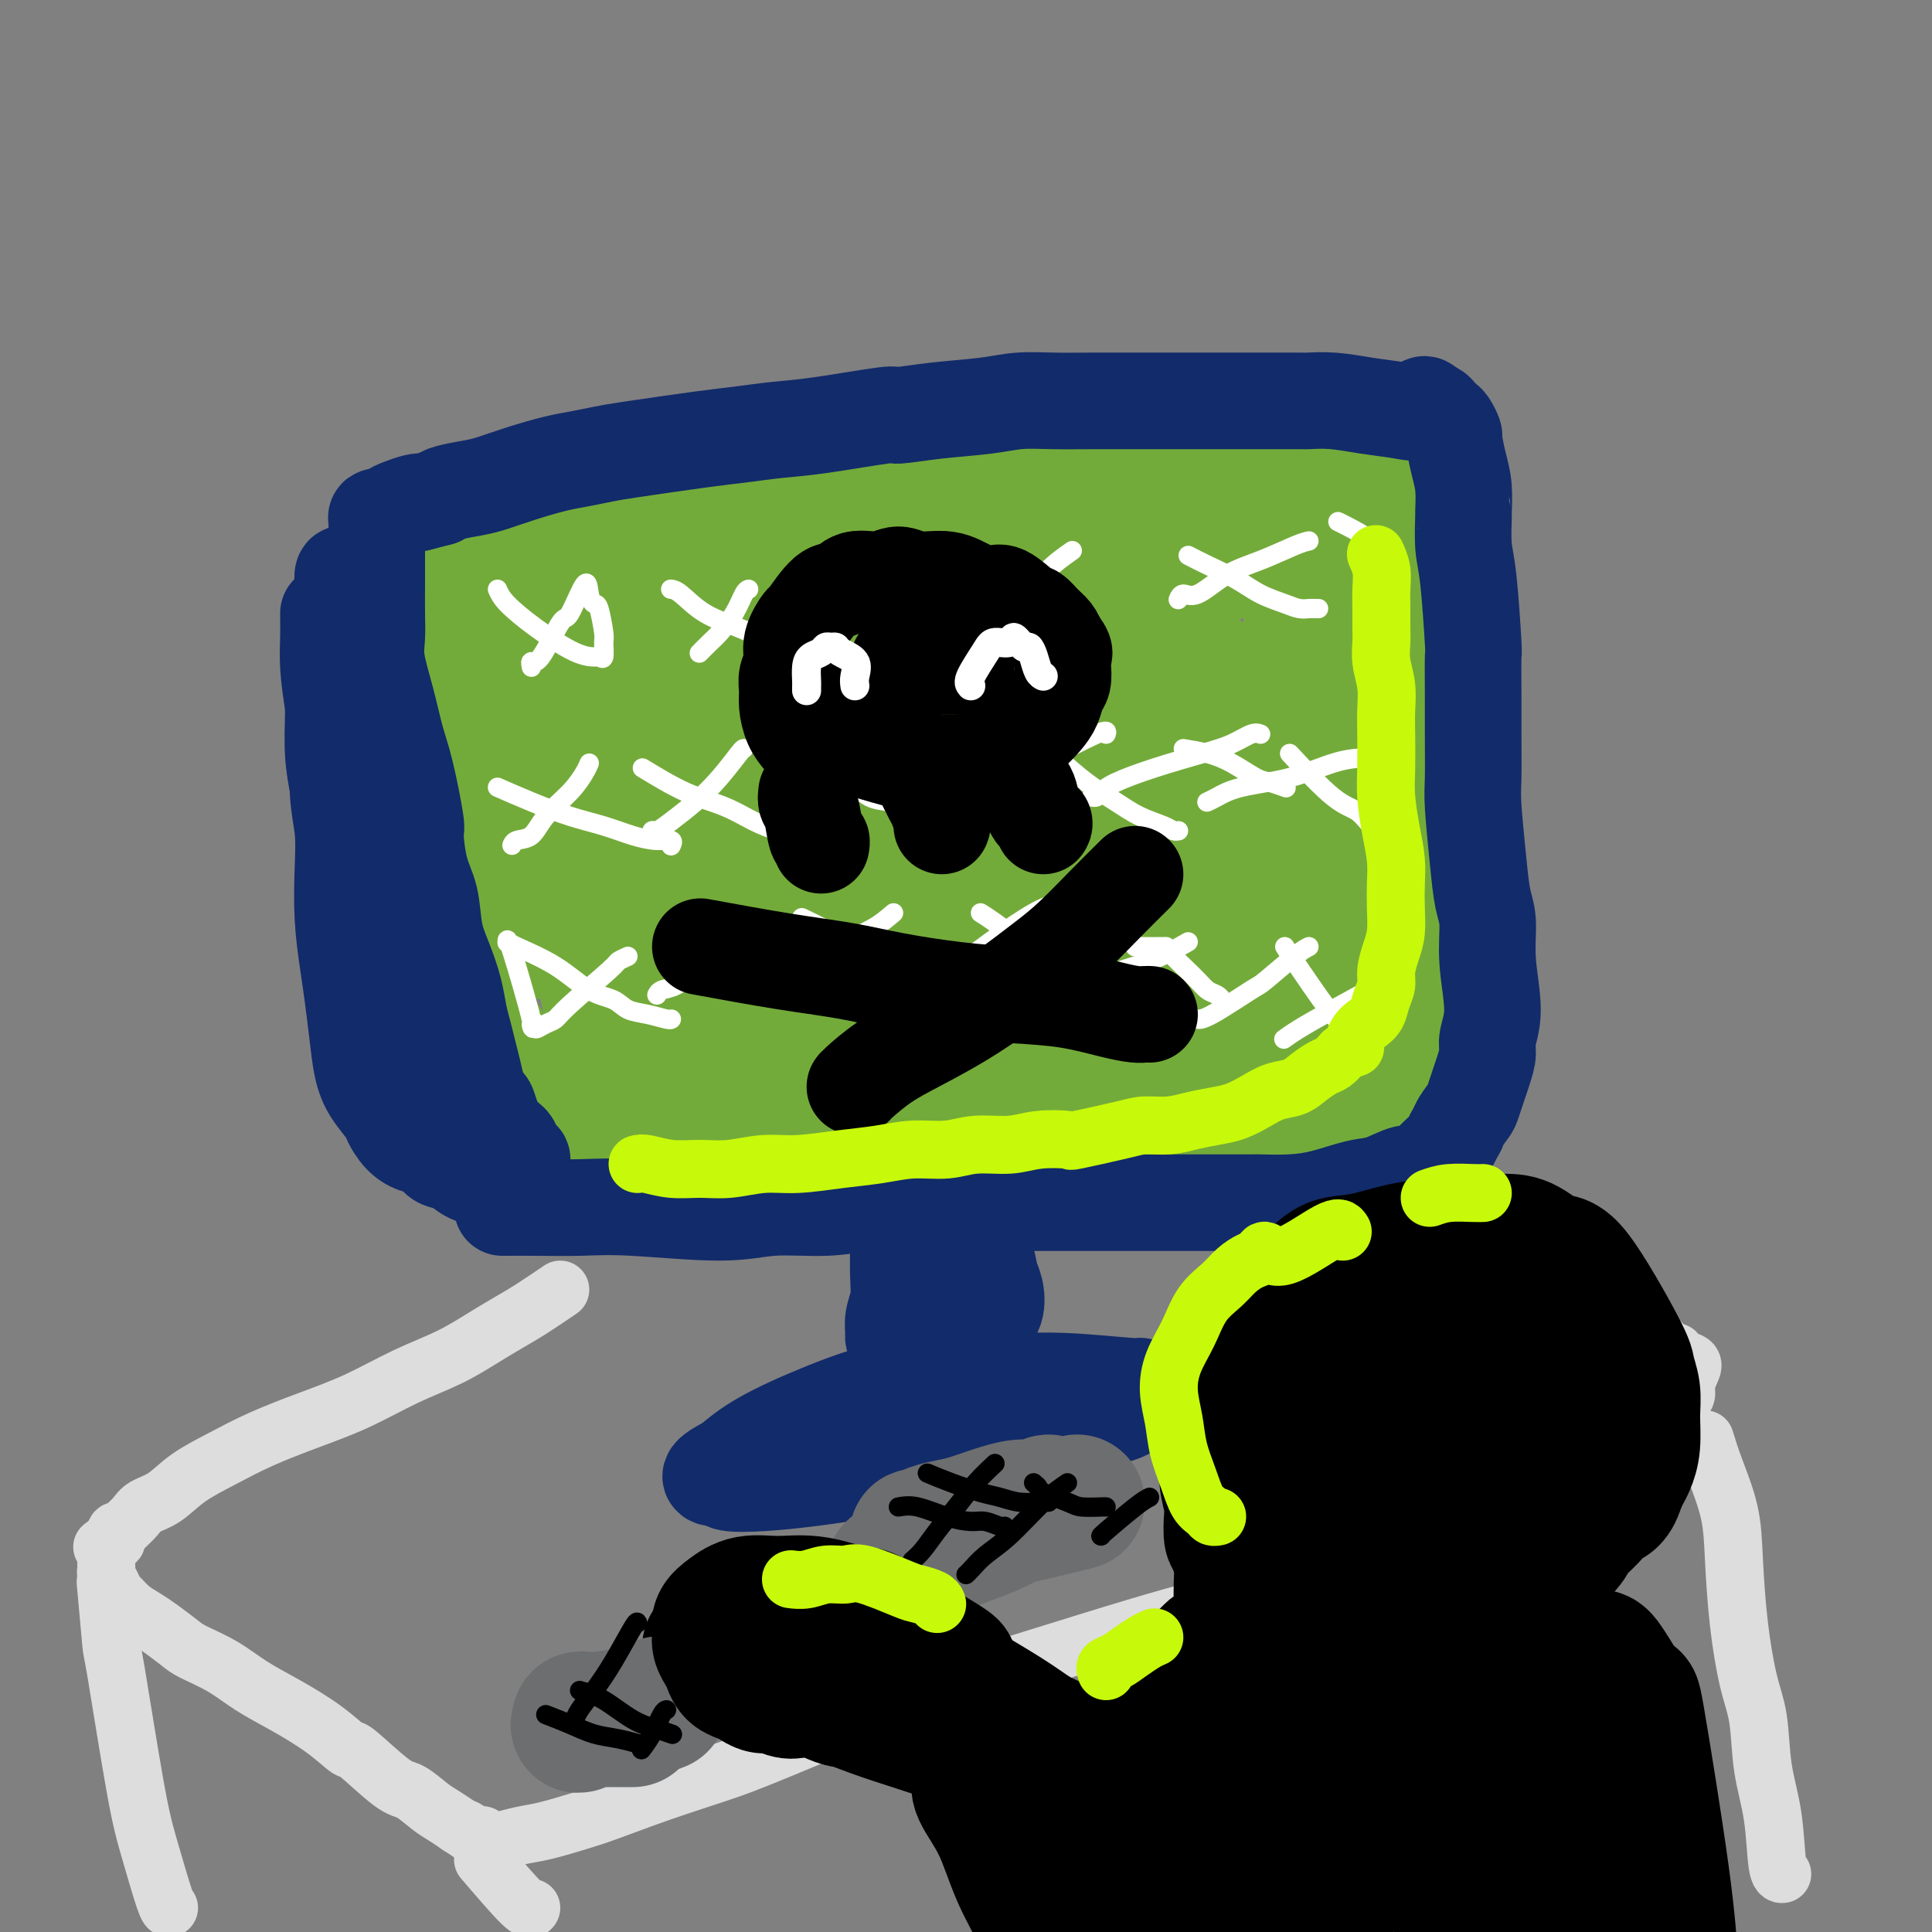 <svg viewBox='0 0 400 400' version='1.1' xmlns='http://www.w3.org/2000/svg' xmlns:xlink='http://www.w3.org/1999/xlink'><rect x="0" y="0" width="400" height="400" fill="#808080" stroke="none"/><g fill='none' stroke='rgb(115,171,58)' stroke-width='28' stroke-linecap='round' stroke-linejoin='round'><path d='M85,190c-0.008,-1.246 -0.016,-2.493 0,-4c0.016,-1.507 0.057,-3.275 0,-6c-0.057,-2.725 -0.212,-6.409 0,-11c0.212,-4.591 0.793,-10.091 1,-14c0.207,-3.909 0.042,-6.227 0,-9c-0.042,-2.773 0.041,-6.002 0,-9c-0.041,-2.998 -0.204,-5.767 0,-8c0.204,-2.233 0.776,-3.932 1,-6c0.224,-2.068 0.100,-4.504 0,-6c-0.100,-1.496 -0.177,-2.050 0,-3c0.177,-0.950 0.609,-2.295 1,-3c0.391,-0.705 0.741,-0.770 1,-1c0.259,-0.230 0.428,-0.625 1,-1c0.572,-0.375 1.546,-0.730 3,-1c1.454,-0.270 3.389,-0.457 7,-1c3.611,-0.543 8.899,-1.444 14,-2c5.101,-0.556 10.017,-0.768 16,-1c5.983,-0.232 13.034,-0.486 21,-1c7.966,-0.514 16.846,-1.290 25,-2c8.154,-0.710 15.582,-1.356 23,-2c7.418,-0.644 14.825,-1.286 21,-2c6.175,-0.714 11.119,-1.501 16,-2c4.881,-0.499 9.699,-0.711 14,-1c4.301,-0.289 8.086,-0.654 11,-1c2.914,-0.346 4.957,-0.673 7,-1'/><path d='M268,92c28.568,-2.450 10.988,-0.075 5,1c-5.988,1.075 -0.383,0.849 2,1c2.383,0.151 1.545,0.680 2,1c0.455,0.320 2.205,0.431 3,1c0.795,0.569 0.637,1.597 1,2c0.363,0.403 1.249,0.179 2,1c0.751,0.821 1.367,2.685 2,4c0.633,1.315 1.283,2.082 2,4c0.717,1.918 1.501,4.989 2,8c0.499,3.011 0.712,5.963 1,10c0.288,4.037 0.652,9.157 1,14c0.348,4.843 0.682,9.407 1,14c0.318,4.593 0.620,9.216 1,13c0.380,3.784 0.838,6.731 1,10c0.162,3.269 0.030,6.862 0,10c-0.030,3.138 0.044,5.821 0,8c-0.044,2.179 -0.207,3.854 0,6c0.207,2.146 0.784,4.764 1,6c0.216,1.236 0.072,1.090 0,3c-0.072,1.910 -0.072,5.874 0,8c0.072,2.126 0.215,2.412 0,3c-0.215,0.588 -0.789,1.477 -1,2c-0.211,0.523 -0.061,0.680 0,1c0.061,0.320 0.031,0.804 0,1c-0.031,0.196 -0.065,0.103 0,0c0.065,-0.103 0.228,-0.217 -1,0c-1.228,0.217 -3.848,0.765 -6,1c-2.152,0.235 -3.834,0.156 -9,1c-5.166,0.844 -13.814,2.612 -19,3c-5.186,0.388 -6.910,-0.603 -11,-1c-4.090,-0.397 -10.545,-0.198 -17,0'/><path d='M231,228c-8.060,-0.155 -14.210,-0.041 -20,0c-5.790,0.041 -11.221,0.011 -17,0c-5.779,-0.011 -11.906,-0.002 -18,0c-6.094,0.002 -12.156,-0.004 -17,0c-4.844,0.004 -8.470,0.016 -12,0c-3.530,-0.016 -6.964,-0.060 -10,0c-3.036,0.060 -5.673,0.224 -8,0c-2.327,-0.224 -4.345,-0.838 -6,-1c-1.655,-0.162 -2.946,0.127 -4,0c-1.054,-0.127 -1.872,-0.670 -3,-1c-1.128,-0.330 -2.566,-0.447 -4,-1c-1.434,-0.553 -2.862,-1.544 -4,-2c-1.138,-0.456 -1.985,-0.378 -3,-1c-1.015,-0.622 -2.197,-1.944 -3,-3c-0.803,-1.056 -1.227,-1.847 -2,-3c-0.773,-1.153 -1.895,-2.667 -3,-4c-1.105,-1.333 -2.191,-2.485 -3,-4c-0.809,-1.515 -1.339,-3.393 -2,-5c-0.661,-1.607 -1.451,-2.944 -2,-5c-0.549,-2.056 -0.856,-4.830 -1,-7c-0.144,-2.170 -0.127,-3.736 0,-7c0.127,-3.264 0.362,-8.227 1,-11c0.638,-2.773 1.680,-3.356 3,-5c1.320,-1.644 2.918,-4.350 5,-7c2.082,-2.650 4.649,-5.246 10,-8c5.351,-2.754 13.488,-5.666 23,-7c9.512,-1.334 20.400,-1.089 30,-1c9.600,0.089 17.913,0.024 26,0c8.087,-0.024 15.946,-0.006 24,0c8.054,0.006 16.301,0.002 22,0c5.699,-0.002 8.849,-0.001 12,0'/><path d='M245,145c19.467,-0.166 11.134,-0.082 8,0c-3.134,0.082 -1.068,0.162 1,0c2.068,-0.162 4.140,-0.565 -1,0c-5.140,0.565 -17.492,2.097 -24,3c-6.508,0.903 -7.173,1.177 -14,3c-6.827,1.823 -19.817,5.196 -37,11c-17.183,5.804 -38.559,14.038 -50,19c-11.441,4.962 -12.946,6.653 -14,8c-1.054,1.347 -1.658,2.351 -2,3c-0.342,0.649 -0.424,0.942 3,1c3.424,0.058 10.352,-0.121 15,0c4.648,0.121 7.014,0.540 15,0c7.986,-0.540 21.590,-2.040 33,-3c11.410,-0.960 20.626,-1.379 29,-2c8.374,-0.621 15.908,-1.443 22,-2c6.092,-0.557 10.743,-0.847 16,-1c5.257,-0.153 11.119,-0.168 10,0c-1.119,0.168 -9.218,0.518 -21,2c-11.782,1.482 -27.248,4.096 -40,6c-12.752,1.904 -22.789,3.098 -30,4c-7.211,0.902 -11.594,1.512 -15,2c-3.406,0.488 -5.835,0.854 -7,1c-1.165,0.146 -1.065,0.071 -1,0c0.065,-0.071 0.096,-0.140 1,0c0.904,0.140 2.681,0.488 7,1c4.319,0.512 11.178,1.189 19,2c7.822,0.811 16.606,1.757 25,2c8.394,0.243 16.398,-0.216 24,0c7.602,0.216 14.801,1.108 22,2'/><path d='M239,207c17.935,1.293 14.273,1.026 15,1c0.727,-0.026 5.845,0.189 10,0c4.155,-0.189 7.348,-0.783 10,-1c2.652,-0.217 4.764,-0.056 6,0c1.236,0.056 1.597,0.009 2,0c0.403,-0.009 0.849,0.022 1,0c0.151,-0.022 0.007,-0.096 0,0c-0.007,0.096 0.125,0.361 0,0c-0.125,-0.361 -0.505,-1.349 -1,-2c-0.495,-0.651 -1.103,-0.965 -2,-2c-0.897,-1.035 -2.082,-2.790 -3,-5c-0.918,-2.210 -1.570,-4.875 -2,-8c-0.430,-3.125 -0.639,-6.710 -1,-10c-0.361,-3.290 -0.873,-6.285 -1,-11c-0.127,-4.715 0.130,-11.149 0,-17c-0.130,-5.851 -0.647,-11.118 -1,-16c-0.353,-4.882 -0.541,-9.377 -1,-13c-0.459,-3.623 -1.187,-6.373 -2,-9c-0.813,-2.627 -1.709,-5.132 -2,-6c-0.291,-0.868 0.024,-0.099 0,0c-0.024,0.099 -0.388,-0.471 -2,0c-1.612,0.471 -4.473,1.985 -8,4c-3.527,2.015 -7.722,4.533 -13,7c-5.278,2.467 -11.640,4.885 -18,7c-6.360,2.115 -12.718,3.927 -20,6c-7.282,2.073 -15.488,4.406 -24,6c-8.512,1.594 -17.331,2.449 -26,3c-8.669,0.551 -17.190,0.797 -23,1c-5.810,0.203 -8.910,0.362 -11,0c-2.090,-0.362 -3.168,-1.246 -4,-2c-0.832,-0.754 -1.416,-1.377 -2,-2'/><path d='M116,138c-0.989,-1.067 -0.462,-1.735 0,-2c0.462,-0.265 0.857,-0.125 2,-1c1.143,-0.875 3.033,-2.763 10,-5c6.967,-2.237 19.012,-4.824 30,-7c10.988,-2.176 20.920,-3.942 30,-5c9.080,-1.058 17.309,-1.409 25,-2c7.691,-0.591 14.843,-1.421 20,-2c5.157,-0.579 8.319,-0.906 10,-1c1.681,-0.094 1.882,0.044 2,0c0.118,-0.044 0.152,-0.269 0,0c-0.152,0.269 -0.491,1.033 -5,2c-4.509,0.967 -13.189,2.137 -22,3c-8.811,0.863 -17.752,1.418 -30,2c-12.248,0.582 -27.803,1.189 -41,2c-13.197,0.811 -24.035,1.825 -31,3c-6.965,1.175 -10.058,2.511 -12,3c-1.942,0.489 -2.732,0.131 -3,0c-0.268,-0.131 -0.014,-0.037 0,0c0.014,0.037 -0.211,0.016 3,0c3.211,-0.016 9.858,-0.026 17,0c7.142,0.026 14.779,0.087 27,1c12.221,0.913 29.025,2.679 39,4c9.975,1.321 13.120,2.199 19,3c5.880,0.801 14.495,1.526 19,2c4.505,0.474 4.901,0.697 8,1c3.099,0.303 8.902,0.686 12,1c3.098,0.314 3.490,0.558 4,1c0.510,0.442 1.137,1.080 2,1c0.863,-0.080 1.961,-0.880 -1,0c-2.961,0.880 -9.980,3.440 -17,6'/><path d='M233,148c-4.454,1.661 -7.591,2.314 -14,4c-6.409,1.686 -16.092,4.406 -27,7c-10.908,2.594 -23.043,5.063 -34,8c-10.957,2.937 -20.736,6.341 -28,9c-7.264,2.659 -12.012,4.573 -15,6c-2.988,1.427 -4.217,2.366 -5,3c-0.783,0.634 -1.119,0.963 -1,1c0.119,0.037 0.693,-0.217 2,0c1.307,0.217 3.346,0.903 10,1c6.654,0.097 17.924,-0.397 28,-1c10.076,-0.603 18.957,-1.314 28,-2c9.043,-0.686 18.248,-1.346 27,-2c8.752,-0.654 17.051,-1.303 24,-2c6.949,-0.697 12.548,-1.442 18,-2c5.452,-0.558 10.757,-0.927 15,-1c4.243,-0.073 7.424,0.152 9,0c1.576,-0.152 1.546,-0.682 2,-1c0.454,-0.318 1.393,-0.425 0,0c-1.393,0.425 -5.116,1.381 -10,2c-4.884,0.619 -10.927,0.902 -19,2c-8.073,1.098 -18.175,3.011 -29,5c-10.825,1.989 -22.372,4.053 -32,6c-9.628,1.947 -17.336,3.775 -24,5c-6.664,1.225 -12.284,1.845 -17,3c-4.716,1.155 -8.529,2.845 -11,4c-2.471,1.155 -3.598,1.773 -4,2c-0.402,0.227 -0.077,0.061 0,0c0.077,-0.061 -0.095,-0.016 0,0c0.095,0.016 0.456,0.005 4,0c3.544,-0.005 10.272,-0.002 17,0'/><path d='M147,205c6.844,-0.002 13.456,-0.008 20,0c6.544,0.008 13.022,0.028 18,0c4.978,-0.028 8.458,-0.106 12,0c3.542,0.106 7.146,0.396 10,0c2.854,-0.396 4.960,-1.477 7,-2c2.040,-0.523 4.016,-0.489 5,-1c0.984,-0.511 0.975,-1.569 1,-2c0.025,-0.431 0.082,-0.235 -1,-1c-1.082,-0.765 -3.305,-2.489 -8,-4c-4.695,-1.511 -11.862,-2.807 -20,-4c-8.138,-1.193 -17.249,-2.281 -26,-3c-8.751,-0.719 -17.144,-1.067 -24,-1c-6.856,0.067 -12.177,0.550 -17,1c-4.823,0.450 -9.149,0.867 -12,1c-2.851,0.133 -4.228,-0.019 -5,0c-0.772,0.019 -0.939,0.210 -1,0c-0.061,-0.210 -0.016,-0.819 0,-1c0.016,-0.181 0.002,0.066 0,-1c-0.002,-1.066 0.008,-3.446 1,-6c0.992,-2.554 2.966,-5.283 5,-8c2.034,-2.717 4.128,-5.422 7,-8c2.872,-2.578 6.523,-5.030 10,-7c3.477,-1.970 6.781,-3.459 12,-5c5.219,-1.541 12.353,-3.135 20,-4c7.647,-0.865 15.805,-1.002 24,-1c8.195,0.002 16.426,0.143 24,0c7.574,-0.143 14.491,-0.569 20,-1c5.509,-0.431 9.611,-0.868 14,-1c4.389,-0.132 9.066,0.041 13,0c3.934,-0.041 7.124,-0.298 9,0c1.876,0.298 2.438,1.149 3,2'/><path d='M268,148c16.895,-0.146 5.632,-0.011 1,1c-4.632,1.011 -2.633,2.899 -4,5c-1.367,2.101 -6.098,4.417 -11,7c-4.902,2.583 -9.973,5.434 -16,8c-6.027,2.566 -13.010,4.848 -20,7c-6.990,2.152 -13.989,4.176 -20,6c-6.011,1.824 -11.035,3.449 -14,4c-2.965,0.551 -3.871,0.027 -4,0c-0.129,-0.027 0.519,0.444 1,0c0.481,-0.444 0.793,-1.802 3,-3c2.207,-1.198 6.307,-2.236 11,-4c4.693,-1.764 9.980,-4.254 15,-6c5.020,-1.746 9.775,-2.746 14,-4c4.225,-1.254 7.921,-2.760 11,-4c3.079,-1.240 5.543,-2.213 8,-3c2.457,-0.787 4.908,-1.388 7,-2c2.092,-0.612 3.826,-1.236 5,-2c1.174,-0.764 1.787,-1.669 2,-2c0.213,-0.331 0.027,-0.088 0,0c-0.027,0.088 0.105,0.023 0,0c-0.105,-0.023 -0.449,-0.002 -1,0c-0.551,0.002 -1.311,-0.013 -3,0c-1.689,0.013 -4.308,0.055 -7,0c-2.692,-0.055 -5.455,-0.207 -7,0c-1.545,0.207 -1.870,0.773 -2,1c-0.130,0.227 -0.065,0.113 0,0'/></g>
<g fill='none' stroke='rgb(255,255,255)' stroke-width='4' stroke-linecap='round' stroke-linejoin='round'><path d='M103,122c0.376,0.845 0.751,1.691 2,3c1.249,1.309 3.371,3.082 6,5c2.629,1.918 5.766,3.981 8,5c2.234,1.019 3.565,0.995 4,1c0.435,0.005 -0.026,0.041 0,0c0.026,-0.041 0.540,-0.159 1,0c0.460,0.159 0.867,0.594 1,0c0.133,-0.594 -0.006,-2.216 0,-3c0.006,-0.784 0.158,-0.732 0,-2c-0.158,-1.268 -0.627,-3.858 -1,-5c-0.373,-1.142 -0.650,-0.835 -1,-1c-0.350,-0.165 -0.772,-0.803 -1,-2c-0.228,-1.197 -0.261,-2.952 -1,-2c-0.739,0.952 -2.184,4.613 -3,6c-0.816,1.387 -1.003,0.502 -2,2c-0.997,1.498 -2.803,5.381 -4,7c-1.197,1.619 -1.784,0.974 -2,1c-0.216,0.026 -0.062,0.722 0,1c0.062,0.278 0.031,0.139 0,0'/><path d='M139,122c-0.123,-0.012 -0.245,-0.024 0,0c0.245,0.024 0.859,0.083 2,1c1.141,0.917 2.811,2.690 5,4c2.189,1.310 4.898,2.155 7,3c2.102,0.845 3.596,1.691 5,2c1.404,0.309 2.716,0.083 4,0c1.284,-0.083 2.538,-0.022 3,0c0.462,0.022 0.132,0.006 0,0c-0.132,-0.006 -0.066,-0.003 0,0'/><path d='M155,122c-0.275,0.079 -0.550,0.158 -1,1c-0.450,0.842 -1.074,2.447 -2,4c-0.926,1.553 -2.156,3.056 -3,4c-0.844,0.944 -1.304,1.331 -2,2c-0.696,0.669 -1.627,1.620 -2,2c-0.373,0.380 -0.186,0.190 0,0'/><path d='M165,122c0.087,0.251 0.175,0.502 1,1c0.825,0.498 2.388,1.244 4,2c1.612,0.756 3.272,1.523 5,2c1.728,0.477 3.525,0.664 5,1c1.475,0.336 2.630,0.822 4,1c1.370,0.178 2.955,0.048 4,0c1.045,-0.048 1.551,-0.013 2,0c0.449,0.013 0.843,0.004 1,0c0.157,-0.004 0.079,-0.002 0,0'/><path d='M184,119c-2.136,2.113 -4.271,4.226 -6,6c-1.729,1.774 -3.051,3.207 -4,4c-0.949,0.793 -1.525,0.944 -2,1c-0.475,0.056 -0.850,0.016 -1,0c-0.150,-0.016 -0.075,-0.008 0,0'/><path d='M187,119c3.551,1.412 7.102,2.823 10,4c2.898,1.177 5.145,2.119 8,3c2.855,0.881 6.320,1.700 9,2c2.680,0.300 4.574,0.080 6,0c1.426,-0.080 2.382,-0.022 3,0c0.618,0.022 0.897,0.006 1,0c0.103,-0.006 0.029,-0.002 0,0c-0.029,0.002 -0.015,0.001 0,0'/><path d='M213,118c0.582,0.394 1.164,0.788 2,2c0.836,1.212 1.927,3.243 3,5c1.073,1.757 2.130,3.241 3,5c0.870,1.759 1.554,3.792 2,5c0.446,1.208 0.656,1.592 1,2c0.344,0.408 0.823,0.841 1,1c0.177,0.159 0.050,0.046 0,0c-0.050,-0.046 -0.025,-0.023 0,0'/><path d='M222,114c-1.745,1.223 -3.491,2.446 -5,4c-1.509,1.554 -2.783,3.439 -4,5c-1.217,1.561 -2.379,2.797 -3,4c-0.621,1.203 -0.703,2.374 -1,3c-0.297,0.626 -0.811,0.707 -1,1c-0.189,0.293 -0.054,0.798 0,1c0.054,0.202 0.027,0.101 0,0'/><path d='M246,115c1.128,0.583 2.255,1.165 4,2c1.745,0.835 4.106,1.922 6,3c1.894,1.078 3.319,2.145 5,3c1.681,0.855 3.617,1.497 5,2c1.383,0.503 2.213,0.867 3,1c0.787,0.133 1.530,0.036 2,0c0.470,-0.036 0.665,-0.010 1,0c0.335,0.010 0.810,0.003 1,0c0.190,-0.003 0.095,-0.001 0,0'/><path d='M271,112c-0.645,0.141 -1.290,0.282 -3,1c-1.710,0.718 -4.486,2.014 -7,3c-2.514,0.986 -4.765,1.662 -7,3c-2.235,1.338 -4.455,3.338 -6,4c-1.545,0.662 -2.416,-0.014 -3,0c-0.584,0.014 -0.881,0.718 -1,1c-0.119,0.282 -0.059,0.141 0,0'/><path d='M277,108c0.354,0.166 0.708,0.332 2,1c1.292,0.668 3.522,1.839 5,3c1.478,1.161 2.206,2.313 3,3c0.794,0.687 1.656,0.911 2,1c0.344,0.089 0.172,0.045 0,0'/><path d='M122,158c-0.216,0.513 -0.432,1.026 -1,2c-0.568,0.974 -1.487,2.408 -3,4c-1.513,1.592 -3.621,3.341 -5,5c-1.379,1.659 -2.029,3.228 -3,4c-0.971,0.772 -2.261,0.746 -3,1c-0.739,0.254 -0.925,0.787 -1,1c-0.075,0.213 -0.037,0.107 0,0'/><path d='M103,163c2.225,0.975 4.451,1.950 7,3c2.549,1.050 5.423,2.175 8,3c2.577,0.825 4.859,1.349 7,2c2.141,0.651 4.143,1.429 6,2c1.857,0.571 3.570,0.937 5,1c1.430,0.063 2.577,-0.175 3,0c0.423,0.175 0.121,0.764 0,1c-0.121,0.236 -0.060,0.118 0,0'/><path d='M154,155c-0.087,-0.020 -0.173,-0.040 -1,1c-0.827,1.040 -2.393,3.139 -4,5c-1.607,1.861 -3.254,3.483 -5,5c-1.746,1.517 -3.592,2.929 -5,4c-1.408,1.071 -2.377,1.803 -3,2c-0.623,0.197 -0.898,-0.139 -1,0c-0.102,0.139 -0.029,0.754 0,1c0.029,0.246 0.015,0.123 0,0'/><path d='M133,159c3.047,1.850 6.095,3.701 9,5c2.905,1.299 5.668,2.047 8,3c2.332,0.953 4.233,2.112 6,3c1.767,0.888 3.402,1.506 5,2c1.598,0.494 3.161,0.864 4,1c0.839,0.136 0.954,0.039 1,0c0.046,-0.039 0.023,-0.019 0,0'/><path d='M182,154c-1.358,0.491 -2.717,0.982 -4,2c-1.283,1.018 -2.491,2.564 -4,4c-1.509,1.436 -3.318,2.763 -5,4c-1.682,1.237 -3.235,2.384 -4,3c-0.765,0.616 -0.741,0.701 -1,1c-0.259,0.299 -0.800,0.811 -1,1c-0.200,0.189 -0.057,0.054 0,0c0.057,-0.054 0.029,-0.027 0,0'/><path d='M165,158c-0.017,-0.189 -0.034,-0.377 1,0c1.034,0.377 3.120,1.320 5,2c1.880,0.680 3.555,1.096 5,2c1.445,0.904 2.661,2.295 4,3c1.339,0.705 2.802,0.725 4,1c1.198,0.275 2.130,0.805 3,1c0.870,0.195 1.677,0.056 2,0c0.323,-0.056 0.161,-0.028 0,0'/><path d='M210,152c-1.449,0.621 -2.899,1.242 -5,2c-2.101,0.758 -4.854,1.653 -8,3c-3.146,1.347 -6.686,3.145 -9,4c-2.314,0.855 -3.404,0.765 -4,1c-0.596,0.235 -0.699,0.794 -1,1c-0.301,0.206 -0.800,0.059 -1,0c-0.200,-0.059 -0.100,-0.029 0,0'/><path d='M191,151c0.289,0.770 0.577,1.540 2,3c1.423,1.460 3.980,3.610 6,5c2.020,1.390 3.501,2.019 5,3c1.499,0.981 3.015,2.315 4,3c0.985,0.685 1.439,0.720 2,1c0.561,0.280 1.228,0.806 2,1c0.772,0.194 1.649,0.055 2,0c0.351,-0.055 0.175,-0.028 0,0'/><path d='M229,152c0.210,-0.528 0.420,-1.056 -2,0c-2.420,1.056 -7.472,3.694 -10,5c-2.528,1.306 -2.534,1.278 -4,2c-1.466,0.722 -4.393,2.194 -6,3c-1.607,0.806 -1.894,0.948 -2,1c-0.106,0.052 -0.030,0.015 0,0c0.030,-0.015 0.015,-0.007 0,0'/><path d='M214,153c1.585,1.225 3.170,2.450 5,4c1.830,1.550 3.905,3.424 6,5c2.095,1.576 4.211,2.853 6,4c1.789,1.147 3.250,2.164 5,3c1.750,0.836 3.789,1.492 5,2c1.211,0.508 1.593,0.868 2,1c0.407,0.132 0.840,0.036 1,0c0.160,-0.036 0.046,-0.010 0,0c-0.046,0.010 -0.023,0.005 0,0'/><path d='M261,152c-0.509,-0.185 -1.018,-0.369 -2,0c-0.982,0.369 -2.438,1.293 -4,2c-1.562,0.707 -3.230,1.198 -6,2c-2.770,0.802 -6.641,1.914 -10,3c-3.359,1.086 -6.207,2.147 -8,3c-1.793,0.853 -2.532,1.497 -3,2c-0.468,0.503 -0.664,0.866 -1,1c-0.336,0.134 -0.810,0.038 -1,0c-0.190,-0.038 -0.095,-0.019 0,0'/><path d='M245,155c1.681,0.281 3.362,0.562 5,1c1.638,0.438 3.234,1.031 5,2c1.766,0.969 3.703,2.312 5,3c1.297,0.688 1.956,0.720 3,1c1.044,0.280 2.473,0.806 3,1c0.527,0.194 0.150,0.055 0,0c-0.150,-0.055 -0.075,-0.028 0,0'/><path d='M282,157c-0.058,-0.035 -0.116,-0.069 -1,0c-0.884,0.069 -2.595,0.243 -5,1c-2.405,0.757 -5.506,2.098 -9,3c-3.494,0.902 -7.381,1.366 -10,2c-2.619,0.634 -3.970,1.438 -5,2c-1.030,0.562 -1.739,0.882 -2,1c-0.261,0.118 -0.075,0.034 0,0c0.075,-0.034 0.037,-0.017 0,0'/><path d='M267,156c3.304,3.539 6.609,7.078 9,9c2.391,1.922 3.870,2.228 5,3c1.130,0.772 1.911,2.011 3,3c1.089,0.989 2.485,1.728 3,2c0.515,0.272 0.147,0.078 0,0c-0.147,-0.078 -0.074,-0.039 0,0'/><path d='M130,198c-0.840,0.386 -1.681,0.771 -2,1c-0.319,0.229 -0.118,0.301 -2,2c-1.882,1.699 -5.848,5.027 -8,7c-2.152,1.973 -2.490,2.593 -3,3c-0.510,0.407 -1.190,0.602 -2,1c-0.810,0.398 -1.748,0.998 -2,1c-0.252,0.002 0.181,-0.594 0,-1c-0.181,-0.406 -0.977,-0.620 -1,0c-0.023,0.620 0.727,2.076 0,-1c-0.727,-3.076 -2.931,-10.684 -4,-14c-1.069,-3.316 -1.004,-2.339 -1,-2c0.004,0.339 -0.053,0.040 0,0c0.053,-0.040 0.215,0.178 2,1c1.785,0.822 5.194,2.247 8,4c2.806,1.753 5.011,3.832 7,5c1.989,1.168 3.762,1.423 5,2c1.238,0.577 1.939,1.475 3,2c1.061,0.525 2.480,0.677 4,1c1.520,0.323 3.140,0.818 4,1c0.860,0.182 0.960,0.052 1,0c0.040,-0.052 0.020,-0.026 0,0'/><path d='M155,192c-0.069,-0.255 -0.138,-0.509 -2,1c-1.862,1.509 -5.518,4.783 -8,7c-2.482,2.217 -3.789,3.378 -5,4c-1.211,0.622 -2.326,0.706 -3,1c-0.674,0.294 -0.907,0.798 -1,1c-0.093,0.202 -0.047,0.101 0,0'/><path d='M138,193c0.726,0.568 1.451,1.136 3,2c1.549,0.864 3.921,2.025 6,3c2.079,0.975 3.864,1.764 6,3c2.136,1.236 4.624,2.919 7,4c2.376,1.081 4.640,1.560 6,2c1.360,0.440 1.817,0.840 2,1c0.183,0.160 0.091,0.080 0,0'/><path d='M185,189c-1.254,1.066 -2.508,2.132 -4,3c-1.492,0.868 -3.223,1.539 -5,3c-1.777,1.461 -3.600,3.711 -5,5c-1.400,1.289 -2.377,1.616 -3,2c-0.623,0.384 -0.892,0.824 -1,1c-0.108,0.176 -0.054,0.088 0,0'/><path d='M166,190c1.854,0.894 3.707,1.787 6,3c2.293,1.213 5.024,2.745 7,4c1.976,1.255 3.195,2.231 5,3c1.805,0.769 4.195,1.330 6,2c1.805,0.670 3.024,1.450 4,2c0.976,0.550 1.707,0.872 2,1c0.293,0.128 0.146,0.064 0,0'/><path d='M219,187c-1.290,0.315 -2.580,0.631 -5,2c-2.420,1.369 -5.969,3.793 -9,6c-3.031,2.207 -5.544,4.199 -8,6c-2.456,1.801 -4.854,3.411 -6,4c-1.146,0.589 -1.039,0.159 -1,0c0.039,-0.159 0.011,-0.045 0,0c-0.011,0.045 -0.006,0.023 0,0'/><path d='M203,189c0.805,0.503 1.611,1.006 3,2c1.389,0.994 3.362,2.479 5,4c1.638,1.521 2.940,3.077 4,4c1.060,0.923 1.878,1.214 3,2c1.122,0.786 2.548,2.066 4,3c1.452,0.934 2.929,1.521 4,2c1.071,0.479 1.734,0.851 2,1c0.266,0.149 0.133,0.074 0,0'/><path d='M246,195c-2.508,1.434 -5.015,2.868 -8,4c-2.985,1.132 -6.446,1.964 -9,3c-2.554,1.036 -4.200,2.278 -5,3c-0.800,0.722 -0.754,0.925 -1,1c-0.246,0.075 -0.785,0.021 -1,0c-0.215,-0.021 -0.108,-0.011 0,0'/><path d='M235,196c2.554,0.016 5.108,0.031 6,0c0.892,-0.031 0.124,-0.110 1,1c0.876,1.110 3.398,3.408 5,5c1.602,1.592 2.285,2.478 3,3c0.715,0.522 1.462,0.679 2,1c0.538,0.321 0.868,0.806 1,1c0.132,0.194 0.066,0.097 0,0'/><path d='M271,196c-0.621,0.301 -1.242,0.603 -3,2c-1.758,1.397 -4.653,3.891 -6,5c-1.347,1.109 -1.145,0.833 -3,2c-1.855,1.167 -5.765,3.777 -8,5c-2.235,1.223 -2.794,1.060 -3,1c-0.206,-0.060 -0.059,-0.017 0,0c0.059,0.017 0.029,0.009 0,0'/><path d='M266,196c0.130,0.212 0.259,0.424 2,3c1.741,2.576 5.093,7.517 7,10c1.907,2.483 2.367,2.508 3,3c0.633,0.492 1.438,1.452 2,2c0.562,0.548 0.882,0.686 1,1c0.118,0.314 0.034,0.804 0,1c-0.034,0.196 -0.017,0.098 0,0'/><path d='M287,203c-3.946,2.143 -7.893,4.286 -11,6c-3.107,1.714 -5.375,3.000 -7,4c-1.625,1.000 -2.607,1.714 -3,2c-0.393,0.286 -0.196,0.143 0,0'/></g>
<g fill='none' stroke='rgb(0,0,0)' stroke-width='20' stroke-linecap='round' stroke-linejoin='round'><path d='M171,156c0.065,-0.019 0.130,-0.037 0,0c-0.130,0.037 -0.455,0.131 -1,0c-0.545,-0.131 -1.308,-0.485 -2,-1c-0.692,-0.515 -1.311,-1.191 -2,-2c-0.689,-0.809 -1.448,-1.752 -2,-3c-0.552,-1.248 -0.896,-2.800 -1,-4c-0.104,-1.200 0.032,-2.046 0,-3c-0.032,-0.954 -0.233,-2.016 0,-3c0.233,-0.984 0.898,-1.890 1,-3c0.102,-1.110 -0.359,-2.425 0,-4c0.359,-1.575 1.539,-3.411 2,-4c0.461,-0.589 0.202,0.068 1,-1c0.798,-1.068 2.653,-3.860 4,-5c1.347,-1.140 2.185,-0.627 3,-1c0.815,-0.373 1.606,-1.632 3,-2c1.394,-0.368 3.390,0.157 5,0c1.610,-0.157 2.833,-0.994 4,-1c1.167,-0.006 2.278,0.819 4,1c1.722,0.181 4.054,-0.280 6,0c1.946,0.280 3.504,1.303 5,2c1.496,0.697 2.928,1.068 4,1c1.072,-0.068 1.782,-0.576 3,0c1.218,0.576 2.942,2.237 4,3c1.058,0.763 1.448,0.627 2,1c0.552,0.373 1.264,1.254 2,2c0.736,0.746 1.496,1.356 2,2c0.504,0.644 0.752,1.322 1,2'/><path d='M219,133c1.932,2.148 1.261,2.518 1,3c-0.261,0.482 -0.114,1.076 0,2c0.114,0.924 0.193,2.176 0,3c-0.193,0.824 -0.660,1.219 -1,2c-0.340,0.781 -0.555,1.949 -1,3c-0.445,1.051 -1.120,1.987 -2,3c-0.880,1.013 -1.965,2.103 -3,3c-1.035,0.897 -2.020,1.599 -3,2c-0.980,0.401 -1.954,0.500 -3,1c-1.046,0.500 -2.165,1.402 -3,2c-0.835,0.598 -1.387,0.893 -2,1c-0.613,0.107 -1.287,0.027 -2,0c-0.713,-0.027 -1.464,0.000 -2,0c-0.536,-0.000 -0.858,-0.027 -2,0c-1.142,0.027 -3.104,0.109 -5,0c-1.896,-0.109 -3.724,-0.410 -6,-1c-2.276,-0.590 -4.998,-1.469 -7,-2c-2.002,-0.531 -3.282,-0.714 -4,-1c-0.718,-0.286 -0.872,-0.676 -1,-1c-0.128,-0.324 -0.230,-0.584 0,-1c0.230,-0.416 0.793,-0.990 2,-2c1.207,-1.010 3.057,-2.456 5,-4c1.943,-1.544 3.977,-3.187 7,-5c3.023,-1.813 7.035,-3.796 9,-5c1.965,-1.204 1.883,-1.629 2,-2c0.117,-0.371 0.433,-0.689 1,-1c0.567,-0.311 1.387,-0.617 2,-1c0.613,-0.383 1.020,-0.845 1,-1c-0.020,-0.155 -0.467,-0.003 -1,0c-0.533,0.003 -1.152,-0.142 -2,0c-0.848,0.142 -1.924,0.571 -3,1'/><path d='M196,132c-1.677,0.344 -3.370,1.202 -5,2c-1.630,0.798 -3.197,1.534 -4,2c-0.803,0.466 -0.842,0.661 -1,1c-0.158,0.339 -0.435,0.823 1,1c1.435,0.177 4.580,0.047 7,0c2.420,-0.047 4.113,-0.013 5,0c0.887,0.013 0.968,0.004 1,0c0.032,-0.004 0.016,-0.002 0,0'/><path d='M167,164c-0.091,0.765 -0.182,1.529 0,2c0.182,0.471 0.637,0.648 1,2c0.363,1.352 0.633,3.878 1,5c0.367,1.122 0.829,0.841 1,1c0.171,0.159 0.049,0.760 0,1c-0.049,0.240 -0.024,0.120 0,0'/><path d='M190,159c0.218,0.431 0.437,0.862 1,2c0.563,1.138 1.471,2.985 2,4c0.529,1.015 0.678,1.200 1,2c0.322,0.800 0.818,2.215 1,3c0.182,0.785 0.052,0.938 0,1c-0.052,0.062 -0.026,0.031 0,0'/><path d='M210,160c1.215,1.290 2.431,2.581 3,4c0.569,1.419 0.493,2.968 1,4c0.507,1.032 1.598,1.547 2,2c0.402,0.453 0.115,0.844 0,1c-0.115,0.156 -0.057,0.078 0,0'/><path d='M145,196c5.932,1.088 11.863,2.175 17,3c5.137,0.825 9.479,1.386 13,2c3.521,0.614 6.219,1.281 10,2c3.781,0.719 8.644,1.489 13,2c4.356,0.511 8.203,0.764 12,1c3.797,0.236 7.543,0.456 11,1c3.457,0.544 6.625,1.414 9,2c2.375,0.586 3.956,0.889 5,1c1.044,0.111 1.550,0.030 2,0c0.450,-0.030 0.843,-0.009 1,0c0.157,0.009 0.079,0.004 0,0'/><path d='M235,181c-1.875,1.857 -3.751,3.713 -6,6c-2.249,2.287 -4.872,5.003 -7,7c-2.128,1.997 -3.761,3.275 -6,5c-2.239,1.725 -5.083,3.898 -8,6c-2.917,2.102 -5.906,4.132 -9,6c-3.094,1.868 -6.293,3.572 -9,5c-2.707,1.428 -4.921,2.579 -7,4c-2.079,1.421 -4.021,3.113 -5,4c-0.979,0.887 -0.994,0.968 -1,1c-0.006,0.032 -0.003,0.016 0,0'/></g>
<g fill='none' stroke='rgb(255,255,255)' stroke-width='6' stroke-linecap='round' stroke-linejoin='round'><path d='M177,142c-0.085,-0.558 -0.169,-1.116 0,-2c0.169,-0.884 0.592,-2.094 0,-3c-0.592,-0.906 -2.199,-1.508 -3,-2c-0.801,-0.492 -0.795,-0.876 -1,-1c-0.205,-0.124 -0.619,0.010 -1,0c-0.381,-0.010 -0.729,-0.164 -1,0c-0.271,0.164 -0.465,0.645 -1,1c-0.535,0.355 -1.411,0.582 -2,1c-0.589,0.418 -0.890,1.026 -1,2c-0.110,0.974 -0.030,2.313 0,3c0.030,0.687 0.008,0.724 0,1c-0.008,0.276 -0.002,0.793 0,1c0.002,0.207 0.001,0.103 0,0'/><path d='M201,142c-0.302,-0.343 -0.605,-0.686 0,-2c0.605,-1.314 2.116,-3.598 3,-5c0.884,-1.402 1.140,-1.922 2,-2c0.860,-0.078 2.325,0.285 3,0c0.675,-0.285 0.562,-1.219 1,-1c0.438,0.219 1.428,1.589 2,2c0.572,0.411 0.728,-0.139 1,0c0.272,0.139 0.661,0.965 1,2c0.339,1.035 0.630,2.279 1,3c0.370,0.721 0.820,0.920 1,1c0.180,0.080 0.090,0.040 0,0'/></g>
<g fill='none' stroke='rgb(18,43,106)' stroke-width='20' stroke-linecap='round' stroke-linejoin='round'><path d='M104,250c2.145,-0.010 4.291,-0.021 7,0c2.709,0.021 5.982,0.073 9,0c3.018,-0.073 5.781,-0.272 11,0c5.219,0.272 12.895,1.015 18,1c5.105,-0.015 7.640,-0.789 11,-1c3.360,-0.211 7.547,0.140 11,0c3.453,-0.140 6.174,-0.769 10,-1c3.826,-0.231 8.756,-0.062 11,0c2.244,0.062 1.801,0.017 5,0c3.199,-0.017 10.040,-0.004 13,0c2.960,0.004 2.039,0.001 5,0c2.961,-0.001 9.802,-0.000 14,0c4.198,0.000 5.751,-0.000 8,0c2.249,0.000 5.194,0.001 8,0c2.806,-0.001 5.472,-0.002 8,0c2.528,0.002 4.917,0.008 6,0c1.083,-0.008 0.861,-0.028 2,0c1.139,0.028 3.638,0.105 6,0c2.362,-0.105 4.587,-0.391 7,-1c2.413,-0.609 5.014,-1.539 7,-2c1.986,-0.461 3.358,-0.452 5,-1c1.642,-0.548 3.553,-1.653 5,-2c1.447,-0.347 2.428,0.062 3,0c0.572,-0.062 0.734,-0.597 1,-1c0.266,-0.403 0.635,-0.674 1,-1c0.365,-0.326 0.727,-0.706 1,-1c0.273,-0.294 0.458,-0.502 1,-1c0.542,-0.498 1.441,-1.285 2,-2c0.559,-0.715 0.780,-1.357 1,-2'/><path d='M301,235c1.197,-1.519 0.689,-1.316 1,-2c0.311,-0.684 1.441,-2.253 2,-3c0.559,-0.747 0.547,-0.670 1,-2c0.453,-1.330 1.371,-4.068 2,-6c0.629,-1.932 0.968,-3.059 1,-4c0.032,-0.941 -0.243,-1.698 0,-3c0.243,-1.302 1.005,-3.150 1,-6c-0.005,-2.850 -0.776,-6.703 -1,-10c-0.224,-3.297 0.098,-6.040 0,-8c-0.098,-1.960 -0.615,-3.138 -1,-5c-0.385,-1.862 -0.639,-4.408 -1,-8c-0.361,-3.592 -0.829,-8.229 -1,-11c-0.171,-2.771 -0.045,-3.677 0,-6c0.045,-2.323 0.009,-6.064 0,-9c-0.009,-2.936 0.008,-5.069 0,-8c-0.008,-2.931 -0.041,-6.661 0,-8c0.041,-1.339 0.154,-0.288 0,-3c-0.154,-2.712 -0.577,-9.187 -1,-13c-0.423,-3.813 -0.848,-4.965 -1,-7c-0.152,-2.035 -0.031,-4.952 0,-6c0.031,-1.048 -0.029,-0.226 0,-1c0.029,-0.774 0.149,-3.142 0,-5c-0.149,-1.858 -0.565,-3.205 -1,-5c-0.435,-1.795 -0.890,-4.039 -1,-5c-0.110,-0.961 0.125,-0.639 0,-1c-0.125,-0.361 -0.611,-1.403 -1,-2c-0.389,-0.597 -0.682,-0.748 -1,-1c-0.318,-0.252 -0.663,-0.606 -1,-1c-0.337,-0.394 -0.668,-0.827 -1,-1c-0.332,-0.173 -0.666,-0.087 -1,0'/><path d='M296,85c-1.382,-2.487 -1.338,-0.705 -2,0c-0.662,0.705 -2.029,0.332 -4,0c-1.971,-0.332 -4.544,-0.625 -7,-1c-2.456,-0.375 -4.793,-0.833 -7,-1c-2.207,-0.167 -4.283,-0.045 -5,0c-0.717,0.045 -0.074,0.012 -2,0c-1.926,-0.012 -6.420,-0.003 -10,0c-3.580,0.003 -6.244,0.001 -9,0c-2.756,-0.001 -5.604,-0.001 -7,0c-1.396,0.001 -1.341,0.003 -4,0c-2.659,-0.003 -8.031,-0.012 -12,0c-3.969,0.012 -6.536,0.046 -9,0c-2.464,-0.046 -4.825,-0.172 -7,0c-2.175,0.172 -4.166,0.641 -7,1c-2.834,0.359 -6.512,0.607 -10,1c-3.488,0.393 -6.784,0.932 -8,1c-1.216,0.068 -0.350,-0.334 -3,0c-2.650,0.334 -8.817,1.403 -13,2c-4.183,0.597 -6.382,0.723 -9,1c-2.618,0.277 -5.655,0.704 -8,1c-2.345,0.296 -3.997,0.460 -8,1c-4.003,0.540 -10.358,1.457 -14,2c-3.642,0.543 -4.571,0.713 -6,1c-1.429,0.287 -3.356,0.693 -5,1c-1.644,0.307 -3.004,0.516 -5,1c-1.996,0.484 -4.629,1.243 -7,2c-2.371,0.757 -4.481,1.512 -6,2c-1.519,0.488 -2.447,0.708 -4,1c-1.553,0.292 -3.729,0.655 -5,1c-1.271,0.345 -1.635,0.673 -2,1'/><path d='M91,103c-6.146,1.632 -4.511,1.212 -4,1c0.511,-0.212 -0.100,-0.214 -1,0c-0.900,0.214 -2.087,0.645 -3,1c-0.913,0.355 -1.551,0.633 -2,1c-0.449,0.367 -0.709,0.823 -1,1c-0.291,0.177 -0.614,0.075 -1,0c-0.386,-0.075 -0.836,-0.123 -1,0c-0.164,0.123 -0.044,0.418 0,1c0.044,0.582 0.012,1.453 0,2c-0.012,0.547 -0.003,0.771 0,2c0.003,1.229 -0.001,3.462 0,5c0.001,1.538 0.006,2.379 0,4c-0.006,1.621 -0.024,4.022 0,6c0.024,1.978 0.089,3.534 0,5c-0.089,1.466 -0.331,2.842 0,5c0.331,2.158 1.237,5.098 2,8c0.763,2.902 1.383,5.766 2,8c0.617,2.234 1.230,3.837 2,7c0.770,3.163 1.697,7.885 2,10c0.303,2.115 -0.018,1.624 0,3c0.018,1.376 0.376,4.618 1,7c0.624,2.382 1.515,3.904 2,6c0.485,2.096 0.564,4.766 1,7c0.436,2.234 1.230,4.032 2,6c0.770,1.968 1.516,4.104 2,6c0.484,1.896 0.707,3.551 1,5c0.293,1.449 0.656,2.692 1,4c0.344,1.308 0.670,2.680 1,4c0.330,1.320 0.666,2.586 1,4c0.334,1.414 0.667,2.975 1,4c0.333,1.025 0.667,1.512 1,2'/><path d='M100,228c3.581,14.439 1.534,5.035 1,2c-0.534,-3.035 0.445,0.297 1,2c0.555,1.703 0.687,1.776 1,2c0.313,0.224 0.806,0.599 1,1c0.194,0.401 0.089,0.828 0,1c-0.089,0.172 -0.164,0.089 0,0c0.164,-0.089 0.565,-0.183 1,0c0.435,0.183 0.905,0.641 1,1c0.095,0.359 -0.185,0.617 0,1c0.185,0.383 0.834,0.891 1,1c0.166,0.109 -0.152,-0.182 0,0c0.152,0.182 0.773,0.837 1,1c0.227,0.163 0.061,-0.168 0,0c-0.061,0.168 -0.017,0.833 0,1c0.017,0.167 0.006,-0.166 0,0c-0.006,0.166 -0.006,0.829 0,1c0.006,0.171 0.017,-0.150 0,0c-0.017,0.150 -0.061,0.772 0,1c0.061,0.228 0.226,0.061 0,0c-0.226,-0.061 -0.844,-0.016 -1,0c-0.156,0.016 0.150,0.004 0,0c-0.150,-0.004 -0.757,-0.001 -1,0c-0.243,0.001 -0.121,0.001 0,0'/><path d='M106,243c-0.273,0.486 0.045,0.203 0,0c-0.045,-0.203 -0.451,-0.324 -1,-1c-0.549,-0.676 -1.239,-1.906 -2,-3c-0.761,-1.094 -1.592,-2.052 -2,-3c-0.408,-0.948 -0.392,-1.887 -1,-3c-0.608,-1.113 -1.841,-2.402 -3,-4c-1.159,-1.598 -2.243,-3.506 -3,-5c-0.757,-1.494 -1.187,-2.573 -2,-4c-0.813,-1.427 -2.009,-3.202 -3,-5c-0.991,-1.798 -1.778,-3.618 -3,-6c-1.222,-2.382 -2.879,-5.325 -4,-7c-1.121,-1.675 -1.704,-2.081 -2,-3c-0.296,-0.919 -0.303,-2.352 -1,-4c-0.697,-1.648 -2.084,-3.513 -3,-6c-0.916,-2.487 -1.359,-5.596 -2,-8c-0.641,-2.404 -1.478,-4.102 -2,-6c-0.522,-1.898 -0.728,-3.997 -1,-6c-0.272,-2.003 -0.608,-3.910 -1,-6c-0.392,-2.090 -0.838,-4.364 -1,-7c-0.162,-2.636 -0.041,-5.633 0,-8c0.041,-2.367 0.001,-4.103 0,-6c-0.001,-1.897 0.037,-3.956 0,-6c-0.037,-2.044 -0.150,-4.075 0,-6c0.150,-1.925 0.562,-3.745 1,-5c0.438,-1.255 0.901,-1.945 1,-3c0.099,-1.055 -0.166,-2.476 0,-3c0.166,-0.524 0.762,-0.150 1,0c0.238,0.150 0.119,0.075 0,0'/><path d='M106,246c-0.660,0.087 -1.320,0.174 -2,0c-0.680,-0.174 -1.379,-0.609 -2,-1c-0.621,-0.391 -1.163,-0.739 -2,-1c-0.837,-0.261 -1.970,-0.437 -3,-1c-1.030,-0.563 -1.956,-1.515 -3,-2c-1.044,-0.485 -2.206,-0.504 -3,-1c-0.794,-0.496 -1.219,-1.468 -2,-2c-0.781,-0.532 -1.917,-0.623 -3,-1c-1.083,-0.377 -2.111,-1.039 -3,-2c-0.889,-0.961 -1.639,-2.221 -2,-3c-0.361,-0.779 -0.334,-1.077 -1,-2c-0.666,-0.923 -2.023,-2.469 -3,-4c-0.977,-1.531 -1.572,-3.045 -2,-5c-0.428,-1.955 -0.689,-4.351 -1,-7c-0.311,-2.649 -0.671,-5.550 -1,-8c-0.329,-2.450 -0.628,-4.450 -1,-7c-0.372,-2.550 -0.817,-5.649 -1,-9c-0.183,-3.351 -0.104,-6.952 0,-10c0.104,-3.048 0.234,-5.542 0,-8c-0.234,-2.458 -0.833,-4.880 -1,-8c-0.167,-3.120 0.099,-6.937 0,-10c-0.099,-3.063 -0.562,-5.371 -1,-8c-0.438,-2.629 -0.849,-5.580 -1,-8c-0.151,-2.420 -0.040,-4.308 0,-6c0.040,-1.692 0.011,-3.186 0,-4c-0.011,-0.814 -0.003,-0.947 0,-1c0.003,-0.053 0.002,-0.027 0,0'/><path d='M186,258c0.008,-0.018 0.016,-0.036 0,1c-0.016,1.036 -0.058,3.127 0,5c0.058,1.873 0.214,3.528 0,5c-0.214,1.472 -0.798,2.761 -1,4c-0.202,1.239 -0.022,2.427 0,3c0.022,0.573 -0.114,0.532 0,1c0.114,0.468 0.479,1.444 1,2c0.521,0.556 1.197,0.690 2,1c0.803,0.310 1.734,0.796 3,1c1.266,0.204 2.868,0.128 4,0c1.132,-0.128 1.793,-0.306 3,-1c1.207,-0.694 2.961,-1.903 4,-3c1.039,-1.097 1.362,-2.083 2,-3c0.638,-0.917 1.591,-1.764 2,-3c0.409,-1.236 0.275,-2.859 0,-4c-0.275,-1.141 -0.689,-1.798 -1,-3c-0.311,-1.202 -0.518,-2.949 -1,-4c-0.482,-1.051 -1.239,-1.405 -2,-2c-0.761,-0.595 -1.524,-1.431 -2,-2c-0.476,-0.569 -0.663,-0.870 -1,-1c-0.337,-0.130 -0.822,-0.087 -1,0c-0.178,0.087 -0.048,0.219 0,1c0.048,0.781 0.013,2.210 0,3c-0.013,0.790 -0.004,0.940 0,1c0.004,0.060 0.002,0.030 0,0'/><path d='M199,288c-0.123,-0.005 -0.247,-0.010 -2,0c-1.753,0.010 -5.136,0.034 -9,1c-3.864,0.966 -8.210,2.875 -11,4c-2.790,1.125 -4.023,1.467 -5,2c-0.977,0.533 -1.696,1.257 -2,2c-0.304,0.743 -0.193,1.506 0,2c0.193,0.494 0.467,0.718 1,1c0.533,0.282 1.326,0.620 3,1c1.674,0.380 4.230,0.800 7,1c2.770,0.200 5.755,0.180 9,0c3.245,-0.180 6.752,-0.520 10,-1c3.248,-0.480 6.239,-1.101 9,-2c2.761,-0.899 5.292,-2.077 8,-3c2.708,-0.923 5.592,-1.592 8,-2c2.408,-0.408 4.342,-0.557 6,-1c1.658,-0.443 3.042,-1.180 4,-2c0.958,-0.820 1.489,-1.721 2,-2c0.511,-0.279 1.002,0.065 1,0c-0.002,-0.065 -0.496,-0.539 -1,-1c-0.504,-0.461 -1.019,-0.908 -1,-1c0.019,-0.092 0.570,0.171 -2,0c-2.570,-0.171 -8.262,-0.777 -13,-1c-4.738,-0.223 -8.524,-0.062 -14,0c-5.476,0.062 -12.643,0.027 -19,1c-6.357,0.973 -11.904,2.954 -17,5c-5.096,2.046 -9.742,4.156 -13,6c-3.258,1.844 -5.129,3.422 -7,5'/><path d='M151,303c-6.243,3.170 -3.352,3.096 -2,3c1.352,-0.096 1.163,-0.213 1,0c-0.163,0.213 -0.301,0.756 1,1c1.301,0.244 4.040,0.189 7,0c2.960,-0.189 6.143,-0.513 10,-1c3.857,-0.487 8.390,-1.136 12,-2c3.610,-0.864 6.298,-1.943 10,-3c3.702,-1.057 8.420,-2.092 12,-3c3.580,-0.908 6.023,-1.688 7,-2c0.977,-0.312 0.489,-0.156 0,0'/></g>
<g fill='none' stroke='rgb(221,221,221)' stroke-width='12' stroke-linecap='round' stroke-linejoin='round'><path d='M116,267c-2.079,1.416 -4.159,2.831 -6,4c-1.841,1.169 -3.444,2.090 -5,3c-1.556,0.910 -3.066,1.807 -5,3c-1.934,1.193 -4.293,2.682 -7,4c-2.707,1.318 -5.761,2.467 -9,4c-3.239,1.533 -6.662,3.452 -10,5c-3.338,1.548 -6.591,2.726 -10,4c-3.409,1.274 -6.976,2.645 -10,4c-3.024,1.355 -5.506,2.695 -8,4c-2.494,1.305 -5.001,2.577 -7,4c-1.999,1.423 -3.492,2.998 -5,4c-1.508,1.002 -3.031,1.431 -4,2c-0.969,0.569 -1.383,1.277 -2,2c-0.617,0.723 -1.437,1.461 -2,2c-0.563,0.539 -0.869,0.880 -1,1c-0.131,0.120 -0.088,0.018 0,0c0.088,-0.018 0.220,0.047 0,0c-0.220,-0.047 -0.791,-0.205 -1,0c-0.209,0.205 -0.055,0.773 0,1c0.055,0.227 0.012,0.113 0,0c-0.012,-0.113 0.007,-0.226 0,0c-0.007,0.226 -0.040,0.792 0,1c0.040,0.208 0.154,0.060 0,0c-0.154,-0.060 -0.577,-0.030 -1,0'/><path d='M23,319c-3.574,2.587 -1.010,0.554 0,0c1.010,-0.554 0.467,0.372 0,1c-0.467,0.628 -0.857,0.957 -1,1c-0.143,0.043 -0.038,-0.199 0,0c0.038,0.199 0.010,0.841 0,1c-0.010,0.159 -0.003,-0.164 0,0c0.003,0.164 -0.000,0.817 0,1c0.000,0.183 0.003,-0.103 0,0c-0.003,0.103 -0.012,0.595 0,1c0.012,0.405 0.044,0.724 0,1c-0.044,0.276 -0.164,0.511 0,1c0.164,0.489 0.614,1.234 1,2c0.386,0.766 0.710,1.555 1,2c0.290,0.445 0.546,0.546 1,1c0.454,0.454 1.105,1.262 2,2c0.895,0.738 2.033,1.407 3,2c0.967,0.593 1.761,1.109 3,2c1.239,0.891 2.922,2.155 4,3c1.078,0.845 1.550,1.271 3,2c1.450,0.729 3.878,1.762 6,3c2.122,1.238 3.939,2.680 6,4c2.061,1.320 4.365,2.519 7,4c2.635,1.481 5.600,3.246 8,5c2.400,1.754 4.235,3.499 5,4c0.765,0.501 0.459,-0.242 2,1c1.541,1.242 4.930,4.468 7,6c2.070,1.532 2.823,1.369 4,2c1.177,0.631 2.778,2.054 4,3c1.222,0.946 2.063,1.413 3,2c0.937,0.587 1.968,1.293 3,2'/><path d='M95,378c10.929,7.127 4.253,2.445 2,1c-2.253,-1.445 -0.082,0.349 1,1c1.082,0.651 1.074,0.160 1,0c-0.074,-0.160 -0.213,0.010 0,0c0.213,-0.010 0.778,-0.199 1,0c0.222,0.199 0.102,0.785 0,1c-0.102,0.215 -0.184,0.058 0,0c0.184,-0.058 0.635,-0.019 1,0c0.365,0.019 0.643,0.017 1,0c0.357,-0.017 0.794,-0.049 1,0c0.206,0.049 0.181,0.181 1,0c0.819,-0.181 2.481,-0.673 4,-1c1.519,-0.327 2.893,-0.489 5,-1c2.107,-0.511 4.946,-1.371 7,-2c2.054,-0.629 3.322,-1.025 6,-2c2.678,-0.975 6.765,-2.527 11,-4c4.235,-1.473 8.619,-2.866 12,-4c3.381,-1.134 5.760,-2.010 13,-5c7.240,-2.990 19.340,-8.094 24,-10c4.660,-1.906 1.881,-0.614 10,-3c8.119,-2.386 27.136,-8.451 39,-12c11.864,-3.549 16.577,-4.583 22,-6c5.423,-1.417 11.558,-3.217 17,-5c5.442,-1.783 10.190,-3.550 14,-5c3.810,-1.450 6.681,-2.585 9,-4c2.319,-1.415 4.085,-3.111 5,-4c0.915,-0.889 0.977,-0.970 1,-1c0.023,-0.030 0.007,-0.009 0,0c-0.007,0.009 -0.003,0.004 0,0'/><path d='M22,329c-0.110,-1.236 -0.221,-2.472 0,0c0.221,2.472 0.773,8.652 1,11c0.227,2.348 0.127,0.864 1,6c0.873,5.136 2.717,16.893 4,24c1.283,7.107 2.004,9.565 3,13c0.996,3.435 2.268,7.848 3,10c0.732,2.152 0.923,2.043 1,2c0.077,-0.043 0.038,-0.022 0,0'/><path d='M100,385c3.156,3.689 6.311,7.378 8,9c1.689,1.622 1.911,1.178 2,1c0.089,-0.178 0.044,-0.089 0,0'/><path d='M304,257c1.734,0.908 3.467,1.816 6,3c2.533,1.184 5.865,2.643 9,4c3.135,1.357 6.074,2.611 9,4c2.926,1.389 5.839,2.911 8,4c2.161,1.089 3.571,1.744 5,3c1.429,1.256 2.878,3.112 4,4c1.122,0.888 1.918,0.808 2,1c0.082,0.192 -0.551,0.656 0,1c0.551,0.344 2.285,0.570 3,1c0.715,0.430 0.412,1.066 0,2c-0.412,0.934 -0.932,2.167 -1,3c-0.068,0.833 0.318,1.265 0,2c-0.318,0.735 -1.338,1.772 -2,3c-0.662,1.228 -0.964,2.647 -2,4c-1.036,1.353 -2.804,2.639 -4,4c-1.196,1.361 -1.820,2.795 -3,4c-1.180,1.205 -2.916,2.179 -5,3c-2.084,0.821 -4.517,1.488 -6,2c-1.483,0.512 -2.015,0.869 -3,1c-0.985,0.131 -2.424,0.038 -3,0c-0.576,-0.038 -0.288,-0.019 0,0'/><path d='M353,298c0.531,1.737 1.062,3.474 2,6c0.938,2.526 2.283,5.840 3,9c0.717,3.160 0.807,6.165 1,10c0.193,3.835 0.489,8.498 1,13c0.511,4.502 1.236,8.842 2,12c0.764,3.158 1.567,5.133 2,8c0.433,2.867 0.494,6.624 1,10c0.506,3.376 1.455,6.369 2,10c0.545,3.631 0.685,7.901 1,10c0.315,2.099 0.804,2.028 1,2c0.196,-0.028 0.098,-0.014 0,0'/></g>
<g fill='none' stroke='rgb(0,0,0)' stroke-width='28' stroke-linecap='round' stroke-linejoin='round'><path d='M226,401c-0.723,-0.332 -1.447,-0.665 -2,-1c-0.553,-0.335 -0.937,-0.673 -1,-1c-0.063,-0.327 0.193,-0.645 0,-1c-0.193,-0.355 -0.836,-0.748 -1,-1c-0.164,-0.252 0.152,-0.364 0,-1c-0.152,-0.636 -0.773,-1.798 -1,-2c-0.227,-0.202 -0.061,0.556 0,0c0.061,-0.556 0.015,-2.424 0,-3c-0.015,-0.576 0.000,0.141 0,0c-0.000,-0.141 -0.016,-1.140 0,-2c0.016,-0.860 0.064,-1.581 0,-2c-0.064,-0.419 -0.239,-0.535 0,-1c0.239,-0.465 0.891,-1.280 1,-2c0.109,-0.720 -0.324,-1.345 0,-2c0.324,-0.655 1.407,-1.339 2,-2c0.593,-0.661 0.697,-1.300 1,-2c0.303,-0.700 0.804,-1.461 1,-2c0.196,-0.539 0.087,-0.854 0,-1c-0.087,-0.146 -0.153,-0.122 0,0c0.153,0.122 0.526,0.342 0,0c-0.526,-0.342 -1.949,-1.246 -3,-2c-1.051,-0.754 -1.729,-1.358 -3,-2c-1.271,-0.642 -3.136,-1.321 -5,-2'/><path d='M215,369c-3.010,-1.801 -5.034,-2.804 -7,-4c-1.966,-1.196 -3.876,-2.586 -7,-4c-3.124,-1.414 -7.464,-2.851 -11,-4c-3.536,-1.149 -6.267,-2.009 -9,-3c-2.733,-0.991 -5.469,-2.114 -8,-3c-2.531,-0.886 -4.858,-1.534 -7,-2c-2.142,-0.466 -4.100,-0.751 -6,-1c-1.900,-0.249 -3.741,-0.462 -5,-1c-1.259,-0.538 -1.935,-1.402 -3,-2c-1.065,-0.598 -2.520,-0.930 -3,-1c-0.480,-0.070 0.014,0.121 0,0c-0.014,-0.121 -0.536,-0.553 -1,-1c-0.464,-0.447 -0.869,-0.907 -1,-1c-0.131,-0.093 0.011,0.182 0,0c-0.011,-0.182 -0.177,-0.821 0,-1c0.177,-0.179 0.695,0.103 1,0c0.305,-0.103 0.396,-0.589 2,-1c1.604,-0.411 4.721,-0.746 8,-1c3.279,-0.254 6.719,-0.426 13,1c6.281,1.426 15.404,4.451 20,6c4.596,1.549 4.667,1.622 7,3c2.333,1.378 6.930,4.060 10,6c3.070,1.940 4.615,3.138 6,4c1.385,0.862 2.609,1.387 4,2c1.391,0.613 2.947,1.313 4,2c1.053,0.687 1.603,1.359 2,2c0.397,0.641 0.639,1.249 1,2c0.361,0.751 0.839,1.645 1,2c0.161,0.355 0.005,0.173 0,0c-0.005,-0.173 0.141,-0.335 0,0c-0.141,0.335 -0.571,1.168 -1,2'/><path d='M225,371c0.284,1.549 -0.507,1.420 -1,2c-0.493,0.580 -0.689,1.867 -1,3c-0.311,1.133 -0.736,2.112 -1,3c-0.264,0.888 -0.367,1.686 -1,3c-0.633,1.314 -1.796,3.146 -2,5c-0.204,1.854 0.551,3.732 1,6c0.449,2.268 0.591,4.927 1,7c0.409,2.073 1.085,3.561 2,5c0.915,1.439 2.070,2.831 3,4c0.930,1.169 1.635,2.117 3,3c1.365,0.883 3.389,1.700 5,3c1.611,1.300 2.809,3.081 4,4c1.191,0.919 2.375,0.975 3,1c0.625,0.025 0.692,0.018 1,0c0.308,-0.018 0.857,-0.046 1,0c0.143,0.046 -0.119,0.167 -1,-1c-0.881,-1.167 -2.379,-3.622 -4,-6c-1.621,-2.378 -3.363,-4.680 -5,-7c-1.637,-2.320 -3.170,-4.658 -5,-7c-1.830,-2.342 -3.959,-4.686 -6,-7c-2.041,-2.314 -3.996,-4.596 -6,-7c-2.004,-2.404 -4.057,-4.929 -6,-7c-1.943,-2.071 -3.777,-3.689 -5,-5c-1.223,-1.311 -1.837,-2.315 -2,-3c-0.163,-0.685 0.125,-1.053 0,-1c-0.125,0.053 -0.663,0.525 0,2c0.663,1.475 2.528,3.952 4,7c1.472,3.048 2.550,6.667 4,10c1.450,3.333 3.271,6.381 5,10c1.729,3.619 3.364,7.810 5,12'/><path d='M221,410c3.028,6.648 1.599,3.268 1,2c-0.599,-1.268 -0.368,-0.423 0,0c0.368,0.423 0.872,0.423 1,0c0.128,-0.423 -0.121,-1.268 0,-2c0.121,-0.732 0.610,-1.351 1,-2c0.390,-0.649 0.679,-1.328 1,-2c0.321,-0.672 0.675,-1.335 1,-2c0.325,-0.665 0.622,-1.330 1,-2c0.378,-0.670 0.837,-1.345 1,-2c0.163,-0.655 0.030,-1.289 0,-2c-0.030,-0.711 0.045,-1.500 0,-2c-0.045,-0.500 -0.208,-0.710 0,-1c0.208,-0.290 0.788,-0.659 1,-1c0.212,-0.341 0.057,-0.654 0,-1c-0.057,-0.346 -0.014,-0.723 0,-1c0.014,-0.277 0.000,-0.452 0,-1c-0.000,-0.548 0.014,-1.470 0,-2c-0.014,-0.530 -0.056,-0.669 0,-1c0.056,-0.331 0.211,-0.855 0,-2c-0.211,-1.145 -0.789,-2.911 -1,-4c-0.211,-1.089 -0.056,-1.499 0,-2c0.056,-0.501 0.014,-1.092 0,-2c-0.014,-0.908 -0.001,-2.133 0,-3c0.001,-0.867 -0.010,-1.377 0,-2c0.010,-0.623 0.041,-1.360 0,-2c-0.041,-0.640 -0.155,-1.183 0,-2c0.155,-0.817 0.577,-1.909 1,-3'/><path d='M229,366c0.512,-5.800 1.292,-3.301 2,-3c0.708,0.301 1.345,-1.597 2,-3c0.655,-1.403 1.330,-2.310 2,-3c0.670,-0.690 1.337,-1.161 2,-2c0.663,-0.839 1.322,-2.045 2,-3c0.678,-0.955 1.375,-1.660 2,-2c0.625,-0.340 1.178,-0.314 2,-1c0.822,-0.686 1.911,-2.083 3,-3c1.089,-0.917 2.176,-1.355 3,-2c0.824,-0.645 1.384,-1.497 2,-2c0.616,-0.503 1.288,-0.657 2,-1c0.712,-0.343 1.462,-0.877 2,-1c0.538,-0.123 0.862,0.164 1,0c0.138,-0.164 0.090,-0.779 0,-1c-0.090,-0.221 -0.220,-0.049 0,0c0.220,0.049 0.791,-0.025 1,0c0.209,0.025 0.056,0.150 0,0c-0.056,-0.150 -0.015,-0.574 0,-1c0.015,-0.426 0.004,-0.854 0,-1c-0.004,-0.146 -0.000,-0.009 0,-1c0.000,-0.991 -0.003,-3.111 0,-4c0.003,-0.889 0.011,-0.548 0,-1c-0.011,-0.452 -0.041,-1.699 0,-3c0.041,-1.301 0.155,-2.658 0,-4c-0.155,-1.342 -0.577,-2.671 -1,-4'/><path d='M256,320c-0.377,-3.028 -0.818,-1.597 -1,-2c-0.182,-0.403 -0.105,-2.641 0,-4c0.105,-1.359 0.237,-1.840 0,-3c-0.237,-1.160 -0.843,-3.000 -1,-5c-0.157,-2.000 0.134,-4.158 0,-6c-0.134,-1.842 -0.694,-3.366 -1,-5c-0.306,-1.634 -0.358,-3.378 0,-5c0.358,-1.622 1.127,-3.123 2,-5c0.873,-1.877 1.849,-4.132 3,-6c1.151,-1.868 2.478,-3.350 4,-5c1.522,-1.650 3.238,-3.468 5,-5c1.762,-1.532 3.568,-2.777 5,-4c1.432,-1.223 2.488,-2.422 4,-3c1.512,-0.578 3.478,-0.533 6,-1c2.522,-0.467 5.598,-1.446 8,-2c2.402,-0.554 4.129,-0.684 6,-1c1.871,-0.316 3.887,-0.819 5,-1c1.113,-0.181 1.324,-0.041 3,0c1.676,0.041 4.817,-0.017 7,0c2.183,0.017 3.407,0.110 5,1c1.593,0.890 3.555,2.575 5,3c1.445,0.425 2.373,-0.412 5,3c2.627,3.412 6.953,11.073 9,15c2.047,3.927 1.813,4.120 2,5c0.187,0.880 0.793,2.448 1,4c0.207,1.552 0.014,3.087 0,5c-0.014,1.913 0.151,4.203 0,6c-0.151,1.797 -0.618,3.099 -1,4c-0.382,0.901 -0.681,1.400 -1,2c-0.319,0.600 -0.660,1.300 -1,2'/><path d='M335,307c-1.006,3.703 -2.022,3.462 -3,4c-0.978,0.538 -1.918,1.856 -3,3c-1.082,1.144 -2.307,2.112 -3,3c-0.693,0.888 -0.854,1.694 -2,3c-1.146,1.306 -3.277,3.113 -4,4c-0.723,0.887 -0.039,0.854 -1,2c-0.961,1.146 -3.567,3.470 -5,5c-1.433,1.530 -1.691,2.266 -2,3c-0.309,0.734 -0.667,1.465 -1,2c-0.333,0.535 -0.641,0.875 -1,1c-0.359,0.125 -0.769,0.033 -1,0c-0.231,-0.033 -0.284,-0.009 0,0c0.284,0.009 0.905,0.004 1,0c0.095,-0.004 -0.337,-0.008 0,0c0.337,0.008 1.443,0.028 2,0c0.557,-0.028 0.566,-0.105 1,0c0.434,0.105 1.293,0.390 3,1c1.707,0.610 4.261,1.545 6,2c1.739,0.455 2.662,0.431 4,1c1.338,0.569 3.091,1.730 4,2c0.909,0.270 0.974,-0.351 2,1c1.026,1.351 3.013,4.676 5,8'/><path d='M337,352c1.261,0.626 0.912,-2.308 2,4c1.088,6.308 3.612,21.857 5,32c1.388,10.143 1.639,14.879 2,20c0.361,5.121 0.832,10.627 1,15c0.168,4.373 0.032,7.615 0,10c-0.032,2.385 0.039,3.915 0,5c-0.039,1.085 -0.189,1.727 0,2c0.189,0.273 0.717,0.178 1,1c0.283,0.822 0.322,2.562 0,1c-0.322,-1.562 -1.004,-6.425 -2,-12c-0.996,-5.575 -2.307,-11.863 -3,-15c-0.693,-3.137 -0.767,-3.124 -2,-8c-1.233,-4.876 -3.626,-14.641 -5,-20c-1.374,-5.359 -1.730,-6.311 -2,-8c-0.270,-1.689 -0.453,-4.113 -1,-6c-0.547,-1.887 -1.457,-3.235 -2,-4c-0.543,-0.765 -0.720,-0.947 -1,-1c-0.280,-0.053 -0.665,0.024 -1,0c-0.335,-0.024 -0.620,-0.150 -2,6c-1.380,6.150 -3.855,18.577 -6,27c-2.145,8.423 -3.961,12.844 -5,15c-1.039,2.156 -1.301,2.048 -1,2c0.301,-0.048 1.163,-0.035 1,-1c-0.163,-0.965 -1.353,-2.908 -2,-6c-0.647,-3.092 -0.751,-7.332 -2,-14c-1.249,-6.668 -3.643,-15.762 -6,-24c-2.357,-8.238 -4.679,-15.619 -7,-23'/><path d='M299,350c-3.233,-12.281 -2.816,-9.983 -3,-10c-0.184,-0.017 -0.969,-2.347 -1,-3c-0.031,-0.653 0.692,0.372 1,1c0.308,0.628 0.201,0.858 -1,4c-1.201,3.142 -3.495,9.197 -6,16c-2.505,6.803 -5.221,14.355 -8,22c-2.779,7.645 -5.620,15.384 -8,21c-2.380,5.616 -4.301,9.108 -5,11c-0.699,1.892 -0.178,2.184 0,2c0.178,-0.184 0.013,-0.844 0,-1c-0.013,-0.156 0.125,0.193 0,-2c-0.125,-2.193 -0.513,-6.928 0,-13c0.513,-6.072 1.927,-13.483 3,-21c1.073,-7.517 1.806,-15.141 3,-21c1.194,-5.859 2.849,-9.953 4,-13c1.151,-3.047 1.798,-5.045 2,-6c0.202,-0.955 -0.041,-0.865 0,-1c0.041,-0.135 0.367,-0.494 0,0c-0.367,0.494 -1.425,1.840 -3,5c-1.575,3.160 -3.666,8.132 -6,13c-2.334,4.868 -4.913,9.630 -9,16c-4.087,6.370 -9.684,14.348 -12,18c-2.316,3.652 -1.352,2.977 -2,4c-0.648,1.023 -2.909,3.743 -4,5c-1.091,1.257 -1.013,1.050 -1,1c0.013,-0.050 -0.041,0.056 0,0c0.041,-0.056 0.176,-0.273 0,-1c-0.176,-0.727 -0.663,-1.965 -1,-4c-0.337,-2.035 -0.525,-4.867 0,-8c0.525,-3.133 1.762,-6.566 3,-10'/><path d='M245,375c1.084,-3.477 2.295,-7.168 4,-10c1.705,-2.832 3.906,-4.805 6,-7c2.094,-2.195 4.082,-4.611 7,-6c2.918,-1.389 6.766,-1.751 10,-2c3.234,-0.249 5.853,-0.384 9,0c3.147,0.384 6.823,1.288 10,3c3.177,1.712 5.856,4.231 9,7c3.144,2.769 6.752,5.790 9,9c2.248,3.210 3.135,6.611 4,9c0.865,2.389 1.706,3.765 2,5c0.294,1.235 0.041,2.330 0,3c-0.041,0.670 0.132,0.914 0,1c-0.132,0.086 -0.568,0.013 -1,0c-0.432,-0.013 -0.859,0.035 -2,0c-1.141,-0.035 -2.994,-0.154 -5,-1c-2.006,-0.846 -4.164,-2.420 -6,-4c-1.836,-1.580 -3.350,-3.167 -5,-5c-1.650,-1.833 -3.435,-3.912 -5,-7c-1.565,-3.088 -2.911,-7.183 -4,-12c-1.089,-4.817 -1.921,-10.355 -3,-17c-1.079,-6.645 -2.406,-14.396 -3,-20c-0.594,-5.604 -0.456,-9.060 -1,-15c-0.544,-5.940 -1.771,-14.364 -2,-18c-0.229,-3.636 0.540,-2.484 1,-3c0.460,-0.516 0.612,-2.698 1,-4c0.388,-1.302 1.014,-1.722 1,-2c-0.014,-0.278 -0.667,-0.414 0,1c0.667,1.414 2.653,4.379 4,9c1.347,4.621 2.055,10.898 2,18c-0.055,7.102 -0.873,15.029 -2,22c-1.127,6.971 -2.564,12.985 -4,19'/><path d='M281,348c-1.424,7.282 -1.983,4.987 -3,6c-1.017,1.013 -2.493,5.334 -3,7c-0.507,1.666 -0.046,0.679 0,0c0.046,-0.679 -0.323,-1.048 -1,-2c-0.677,-0.952 -1.663,-2.486 -3,-6c-1.337,-3.514 -3.027,-9.010 -4,-16c-0.973,-6.990 -1.231,-15.476 -1,-22c0.231,-6.524 0.949,-11.086 2,-15c1.051,-3.914 2.434,-7.181 4,-10c1.566,-2.819 3.313,-5.190 5,-7c1.687,-1.810 3.313,-3.059 5,-4c1.687,-0.941 3.433,-1.574 6,-2c2.567,-0.426 5.953,-0.646 9,0c3.047,0.646 5.754,2.158 8,4c2.246,1.842 4.032,4.014 5,6c0.968,1.986 1.119,3.785 1,7c-0.119,3.215 -0.509,7.846 -2,12c-1.491,4.154 -4.082,7.831 -6,12c-1.918,4.169 -3.162,8.830 -5,13c-1.838,4.170 -4.269,7.849 -6,11c-1.731,3.151 -2.763,5.772 -4,8c-1.237,2.228 -2.679,4.061 -4,5c-1.321,0.939 -2.520,0.982 -3,1c-0.480,0.018 -0.240,0.009 0,0'/><path d='M304,281c-0.745,0.955 -1.489,1.910 -2,6c-0.511,4.090 -0.788,11.317 -1,19c-0.212,7.683 -0.358,15.824 -1,24c-0.642,8.176 -1.780,16.387 -3,26c-1.220,9.613 -2.521,20.626 -3,26c-0.479,5.374 -0.137,5.107 0,5c0.137,-0.107 0.068,-0.053 0,0'/><path d='M316,363c0.310,0.438 0.620,0.876 1,3c0.380,2.124 0.830,5.935 1,10c0.170,4.065 0.060,8.385 0,12c-0.060,3.615 -0.069,6.525 0,9c0.069,2.475 0.216,4.514 0,6c-0.216,1.486 -0.794,2.418 -1,3c-0.206,0.582 -0.038,0.814 0,1c0.038,0.186 -0.053,0.327 0,0c0.053,-0.327 0.250,-1.122 0,-2c-0.250,-0.878 -0.946,-1.840 -2,-9c-1.054,-7.160 -2.465,-20.517 -3,-26c-0.535,-5.483 -0.193,-3.090 0,-3c0.193,0.090 0.238,-2.122 0,-3c-0.238,-0.878 -0.760,-0.423 3,3c3.760,3.423 11.802,9.814 17,16c5.198,6.186 7.553,12.165 10,17c2.447,4.835 4.985,8.524 6,10c1.015,1.476 0.508,0.738 0,0'/></g>
<g fill='none' stroke='rgb(109,110,112)' stroke-width='28' stroke-linecap='round' stroke-linejoin='round'><path d='M185,325c4.208,-1.933 8.415,-3.865 11,-5c2.585,-1.135 3.547,-1.471 5,-2c1.453,-0.529 3.397,-1.251 5,-2c1.603,-0.749 2.864,-1.526 4,-2c1.136,-0.474 2.146,-0.645 3,-1c0.854,-0.355 1.552,-0.894 2,-1c0.448,-0.106 0.646,0.222 1,0c0.354,-0.222 0.864,-0.995 1,-1c0.136,-0.005 -0.101,0.758 -1,1c-0.899,0.242 -2.461,-0.038 -4,0c-1.539,0.038 -3.056,0.392 -5,1c-1.944,0.608 -4.314,1.469 -6,2c-1.686,0.531 -2.689,0.732 -4,1c-1.311,0.268 -2.932,0.604 -4,1c-1.068,0.396 -1.583,0.852 -2,1c-0.417,0.148 -0.735,-0.013 -1,0c-0.265,0.013 -0.477,0.200 1,0c1.477,-0.200 4.645,-0.786 6,-1c1.355,-0.214 0.899,-0.057 5,-1c4.101,-0.943 12.758,-2.985 17,-4c4.242,-1.015 4.069,-1.004 4,-1c-0.069,0.004 -0.035,0.002 0,0'/><path d='M131,356c-1.146,0.002 -2.292,0.004 -3,0c-0.708,-0.004 -0.977,-0.014 -2,0c-1.023,0.014 -2.799,0.053 -4,0c-1.201,-0.053 -1.825,-0.198 -2,0c-0.175,0.198 0.101,0.739 0,1c-0.101,0.261 -0.580,0.241 0,0c0.580,-0.241 2.217,-0.704 4,-1c1.783,-0.296 3.711,-0.426 6,-1c2.289,-0.574 4.940,-1.593 6,-2c1.060,-0.407 0.530,-0.204 0,0'/></g>
<g fill='none' stroke='rgb(0,0,0)' stroke-width='28' stroke-linecap='round' stroke-linejoin='round'><path d='M186,345c-0.658,-0.250 -1.316,-0.501 -2,-1c-0.684,-0.499 -1.394,-1.247 -2,-2c-0.606,-0.753 -1.110,-1.512 -2,-2c-0.890,-0.488 -2.167,-0.704 -3,-1c-0.833,-0.296 -1.221,-0.672 -2,-1c-0.779,-0.328 -1.949,-0.610 -3,-1c-1.051,-0.390 -1.984,-0.889 -3,-1c-1.016,-0.111 -2.115,0.165 -3,0c-0.885,-0.165 -1.555,-0.771 -2,-1c-0.445,-0.229 -0.665,-0.081 -1,0c-0.335,0.081 -0.783,0.094 -1,0c-0.217,-0.094 -0.201,-0.297 -1,0c-0.799,0.297 -2.413,1.092 -3,2c-0.587,0.908 -0.146,1.928 0,3c0.146,1.072 -0.002,2.194 0,3c0.002,0.806 0.154,1.294 1,2c0.846,0.706 2.384,1.630 3,2c0.616,0.370 0.308,0.185 0,0'/><path d='M192,353c-0.549,-0.002 -1.098,-0.005 -2,0c-0.902,0.005 -2.156,0.016 -3,0c-0.844,-0.016 -1.279,-0.060 -2,0c-0.721,0.060 -1.728,0.223 -3,0c-1.272,-0.223 -2.810,-0.830 -4,-1c-1.190,-0.170 -2.033,0.099 -3,0c-0.967,-0.099 -2.059,-0.566 -3,-1c-0.941,-0.434 -1.733,-0.833 -3,-1c-1.267,-0.167 -3.011,-0.100 -4,0c-0.989,0.100 -1.223,0.234 -2,0c-0.777,-0.234 -2.096,-0.835 -3,-1c-0.904,-0.165 -1.394,0.108 -2,0c-0.606,-0.108 -1.328,-0.595 -2,-1c-0.672,-0.405 -1.294,-0.727 -2,-1c-0.706,-0.273 -1.495,-0.496 -2,-1c-0.505,-0.504 -0.725,-1.290 -1,-2c-0.275,-0.710 -0.605,-1.345 -1,-2c-0.395,-0.655 -0.856,-1.332 -1,-2c-0.144,-0.668 0.027,-1.327 0,-2c-0.027,-0.673 -0.254,-1.359 0,-2c0.254,-0.641 0.988,-1.238 2,-2c1.012,-0.762 2.302,-1.689 4,-2c1.698,-0.311 3.803,-0.007 6,0c2.197,0.007 4.485,-0.284 7,0c2.515,0.284 5.258,1.142 8,2'/><path d='M176,334c3.836,0.293 2.925,0.027 6,2c3.075,1.973 10.136,6.185 13,8c2.864,1.815 1.533,1.233 1,1c-0.533,-0.233 -0.266,-0.116 0,0'/></g>
<g fill='none' stroke='rgb(0,0,0)' stroke-width='4' stroke-linecap='round' stroke-linejoin='round'><path d='M113,355c1.667,0.641 3.333,1.282 5,2c1.667,0.718 3.333,1.512 5,2c1.667,0.488 3.333,0.670 5,1c1.667,0.330 3.333,0.809 4,1c0.667,0.191 0.333,0.096 0,0'/><path d='M120,350c1.561,0.445 3.122,0.890 5,2c1.878,1.110 4.072,2.886 6,4c1.928,1.114 3.589,1.567 5,2c1.411,0.433 2.572,0.847 3,1c0.428,0.153 0.122,0.044 0,0c-0.122,-0.044 -0.061,-0.022 0,0'/><path d='M186,312c1.144,-0.194 2.289,-0.388 4,0c1.711,0.388 3.989,1.358 6,2c2.011,0.642 3.754,0.957 5,1c1.246,0.043 1.994,-0.184 3,0c1.006,0.184 2.271,0.780 3,1c0.729,0.220 0.923,0.063 1,0c0.077,-0.063 0.039,-0.031 0,0'/><path d='M192,305c1.530,0.641 3.060,1.282 5,2c1.940,0.718 4.289,1.513 6,2c1.711,0.487 2.784,0.666 4,1c1.216,0.334 2.574,0.821 4,1c1.426,0.179 2.918,0.048 4,0c1.082,-0.048 1.753,-0.013 2,0c0.247,0.013 0.071,0.004 0,0c-0.071,-0.004 -0.035,-0.002 0,0'/><path d='M214,307c0.445,0.362 0.890,0.724 1,1c0.110,0.276 -0.114,0.466 1,1c1.114,0.534 3.566,1.411 5,2c1.434,0.589 1.848,0.890 3,1c1.152,0.110 3.041,0.030 4,0c0.959,-0.030 0.988,-0.008 1,0c0.012,0.008 0.006,0.004 0,0'/><path d='M206,303c-1.339,1.248 -2.678,2.496 -4,4c-1.322,1.504 -2.627,3.265 -4,5c-1.373,1.735 -2.813,3.446 -4,5c-1.187,1.554 -2.122,2.953 -3,4c-0.878,1.047 -1.698,1.744 -2,2c-0.302,0.256 -0.086,0.073 0,0c0.086,-0.073 0.043,-0.037 0,0'/><path d='M221,307c-1.450,0.997 -2.900,1.994 -5,4c-2.100,2.006 -4.850,5.021 -7,7c-2.150,1.979 -3.700,2.923 -5,4c-1.300,1.077 -2.348,2.289 -3,3c-0.652,0.711 -0.906,0.922 -1,1c-0.094,0.078 -0.027,0.022 0,0c0.027,-0.022 0.013,-0.011 0,0'/><path d='M238,310c-0.619,0.310 -1.238,0.619 -3,2c-1.762,1.381 -4.667,3.833 -6,5c-1.333,1.167 -1.095,1.048 -1,1c0.095,-0.048 0.048,-0.024 0,0'/><path d='M132,336c-0.069,-0.216 -0.138,-0.432 -1,1c-0.862,1.432 -2.518,4.514 -4,7c-1.482,2.486 -2.789,4.378 -4,6c-1.211,1.622 -2.326,2.975 -3,4c-0.674,1.025 -0.907,1.721 -1,2c-0.093,0.279 -0.047,0.139 0,0'/><path d='M138,354c-0.256,0.060 -0.512,0.119 -1,1c-0.488,0.881 -1.208,2.583 -2,4c-0.792,1.417 -1.655,2.548 -2,3c-0.345,0.452 -0.173,0.226 0,0'/></g>
<g fill='none' stroke='rgb(199,249,11)' stroke-width='12' stroke-linecap='round' stroke-linejoin='round'><path d='M132,241c0.425,-0.116 0.849,-0.231 2,0c1.151,0.231 3.028,0.809 5,1c1.972,0.191 4.041,-0.004 6,0c1.959,0.004 3.810,0.209 6,0c2.190,-0.209 4.719,-0.831 7,-1c2.281,-0.169 4.314,0.113 7,0c2.686,-0.113 6.025,-0.623 9,-1c2.975,-0.377 5.586,-0.622 8,-1c2.414,-0.378 4.631,-0.890 7,-1c2.369,-0.110 4.888,0.180 7,0c2.112,-0.180 3.815,-0.831 6,-1c2.185,-0.169 4.850,0.144 7,0c2.150,-0.144 3.785,-0.747 6,-1c2.215,-0.253 5.011,-0.158 6,0c0.989,0.158 0.171,0.379 2,0c1.829,-0.379 6.306,-1.359 9,-2c2.694,-0.641 3.606,-0.945 5,-1c1.394,-0.055 3.272,0.137 5,0c1.728,-0.137 3.308,-0.604 5,-1c1.692,-0.396 3.496,-0.721 5,-1c1.504,-0.279 2.709,-0.511 4,-1c1.291,-0.489 2.667,-1.234 4,-2c1.333,-0.766 2.622,-1.552 4,-2c1.378,-0.448 2.844,-0.556 4,-1c1.156,-0.444 2.000,-1.222 3,-2c1.000,-0.778 2.154,-1.556 3,-2c0.846,-0.444 1.385,-0.556 2,-1c0.615,-0.444 1.308,-1.222 2,-2'/><path d='M278,218c3.820,-1.927 2.371,-0.746 2,-1c-0.371,-0.254 0.335,-1.944 1,-3c0.665,-1.056 1.288,-1.478 2,-2c0.712,-0.522 1.514,-1.143 2,-2c0.486,-0.857 0.656,-1.950 1,-3c0.344,-1.050 0.863,-2.058 1,-3c0.137,-0.942 -0.107,-1.819 0,-3c0.107,-1.181 0.565,-2.667 1,-4c0.435,-1.333 0.846,-2.514 1,-4c0.154,-1.486 0.052,-3.278 0,-5c-0.052,-1.722 -0.052,-3.374 0,-5c0.052,-1.626 0.158,-3.225 0,-5c-0.158,-1.775 -0.578,-3.727 -1,-6c-0.422,-2.273 -0.844,-4.869 -1,-7c-0.156,-2.131 -0.046,-3.798 0,-6c0.046,-2.202 0.026,-4.939 0,-7c-0.026,-2.061 -0.060,-3.446 0,-5c0.060,-1.554 0.212,-3.276 0,-5c-0.212,-1.724 -0.789,-3.451 -1,-5c-0.211,-1.549 -0.055,-2.921 0,-4c0.055,-1.079 0.011,-1.866 0,-3c-0.011,-1.134 0.011,-2.616 0,-4c-0.011,-1.384 -0.054,-2.670 0,-4c0.054,-1.330 0.207,-2.704 0,-4c-0.207,-1.296 -0.773,-2.513 -1,-3c-0.227,-0.487 -0.113,-0.243 0,0'/><path d='M278,255c-0.365,-0.603 -0.730,-1.207 -3,0c-2.270,1.207 -6.446,4.223 -9,5c-2.554,0.777 -3.487,-0.687 -4,-1c-0.513,-0.313 -0.605,0.525 -1,1c-0.395,0.475 -1.091,0.586 -2,1c-0.909,0.414 -2.029,1.130 -3,2c-0.971,0.870 -1.792,1.893 -3,3c-1.208,1.107 -2.804,2.297 -4,4c-1.196,1.703 -1.993,3.920 -3,6c-1.007,2.080 -2.225,4.022 -3,6c-0.775,1.978 -1.106,3.993 -1,6c0.106,2.007 0.648,4.005 1,6c0.352,1.995 0.514,3.988 1,6c0.486,2.012 1.297,4.042 2,6c0.703,1.958 1.299,3.845 2,5c0.701,1.155 1.508,1.578 2,2c0.492,0.422 0.671,0.844 1,1c0.329,0.156 0.808,0.044 1,0c0.192,-0.044 0.096,-0.022 0,0'/><path d='M296,248c1.185,-0.423 2.369,-0.845 4,-1c1.631,-0.155 3.708,-0.042 5,0c1.292,0.042 1.798,0.012 2,0c0.202,-0.012 0.101,-0.006 0,0'/><path d='M239,339c-0.580,0.251 -1.161,0.502 -2,1c-0.839,0.498 -1.938,1.244 -3,2c-1.062,0.756 -2.089,1.522 -3,2c-0.911,0.478 -1.707,0.667 -2,1c-0.293,0.333 -0.084,0.809 0,1c0.084,0.191 0.042,0.095 0,0'/><path d='M194,332c0.031,0.084 0.062,0.169 0,0c-0.062,-0.169 -0.217,-0.591 -1,-1c-0.783,-0.409 -2.193,-0.804 -3,-1c-0.807,-0.196 -1.009,-0.192 -3,-1c-1.991,-0.808 -5.770,-2.427 -8,-3c-2.230,-0.573 -2.910,-0.101 -4,0c-1.090,0.101 -2.591,-0.169 -4,0c-1.409,0.169 -2.725,0.776 -4,1c-1.275,0.224 -2.507,0.064 -3,0c-0.493,-0.064 -0.246,-0.032 0,0'/></g>
</svg>